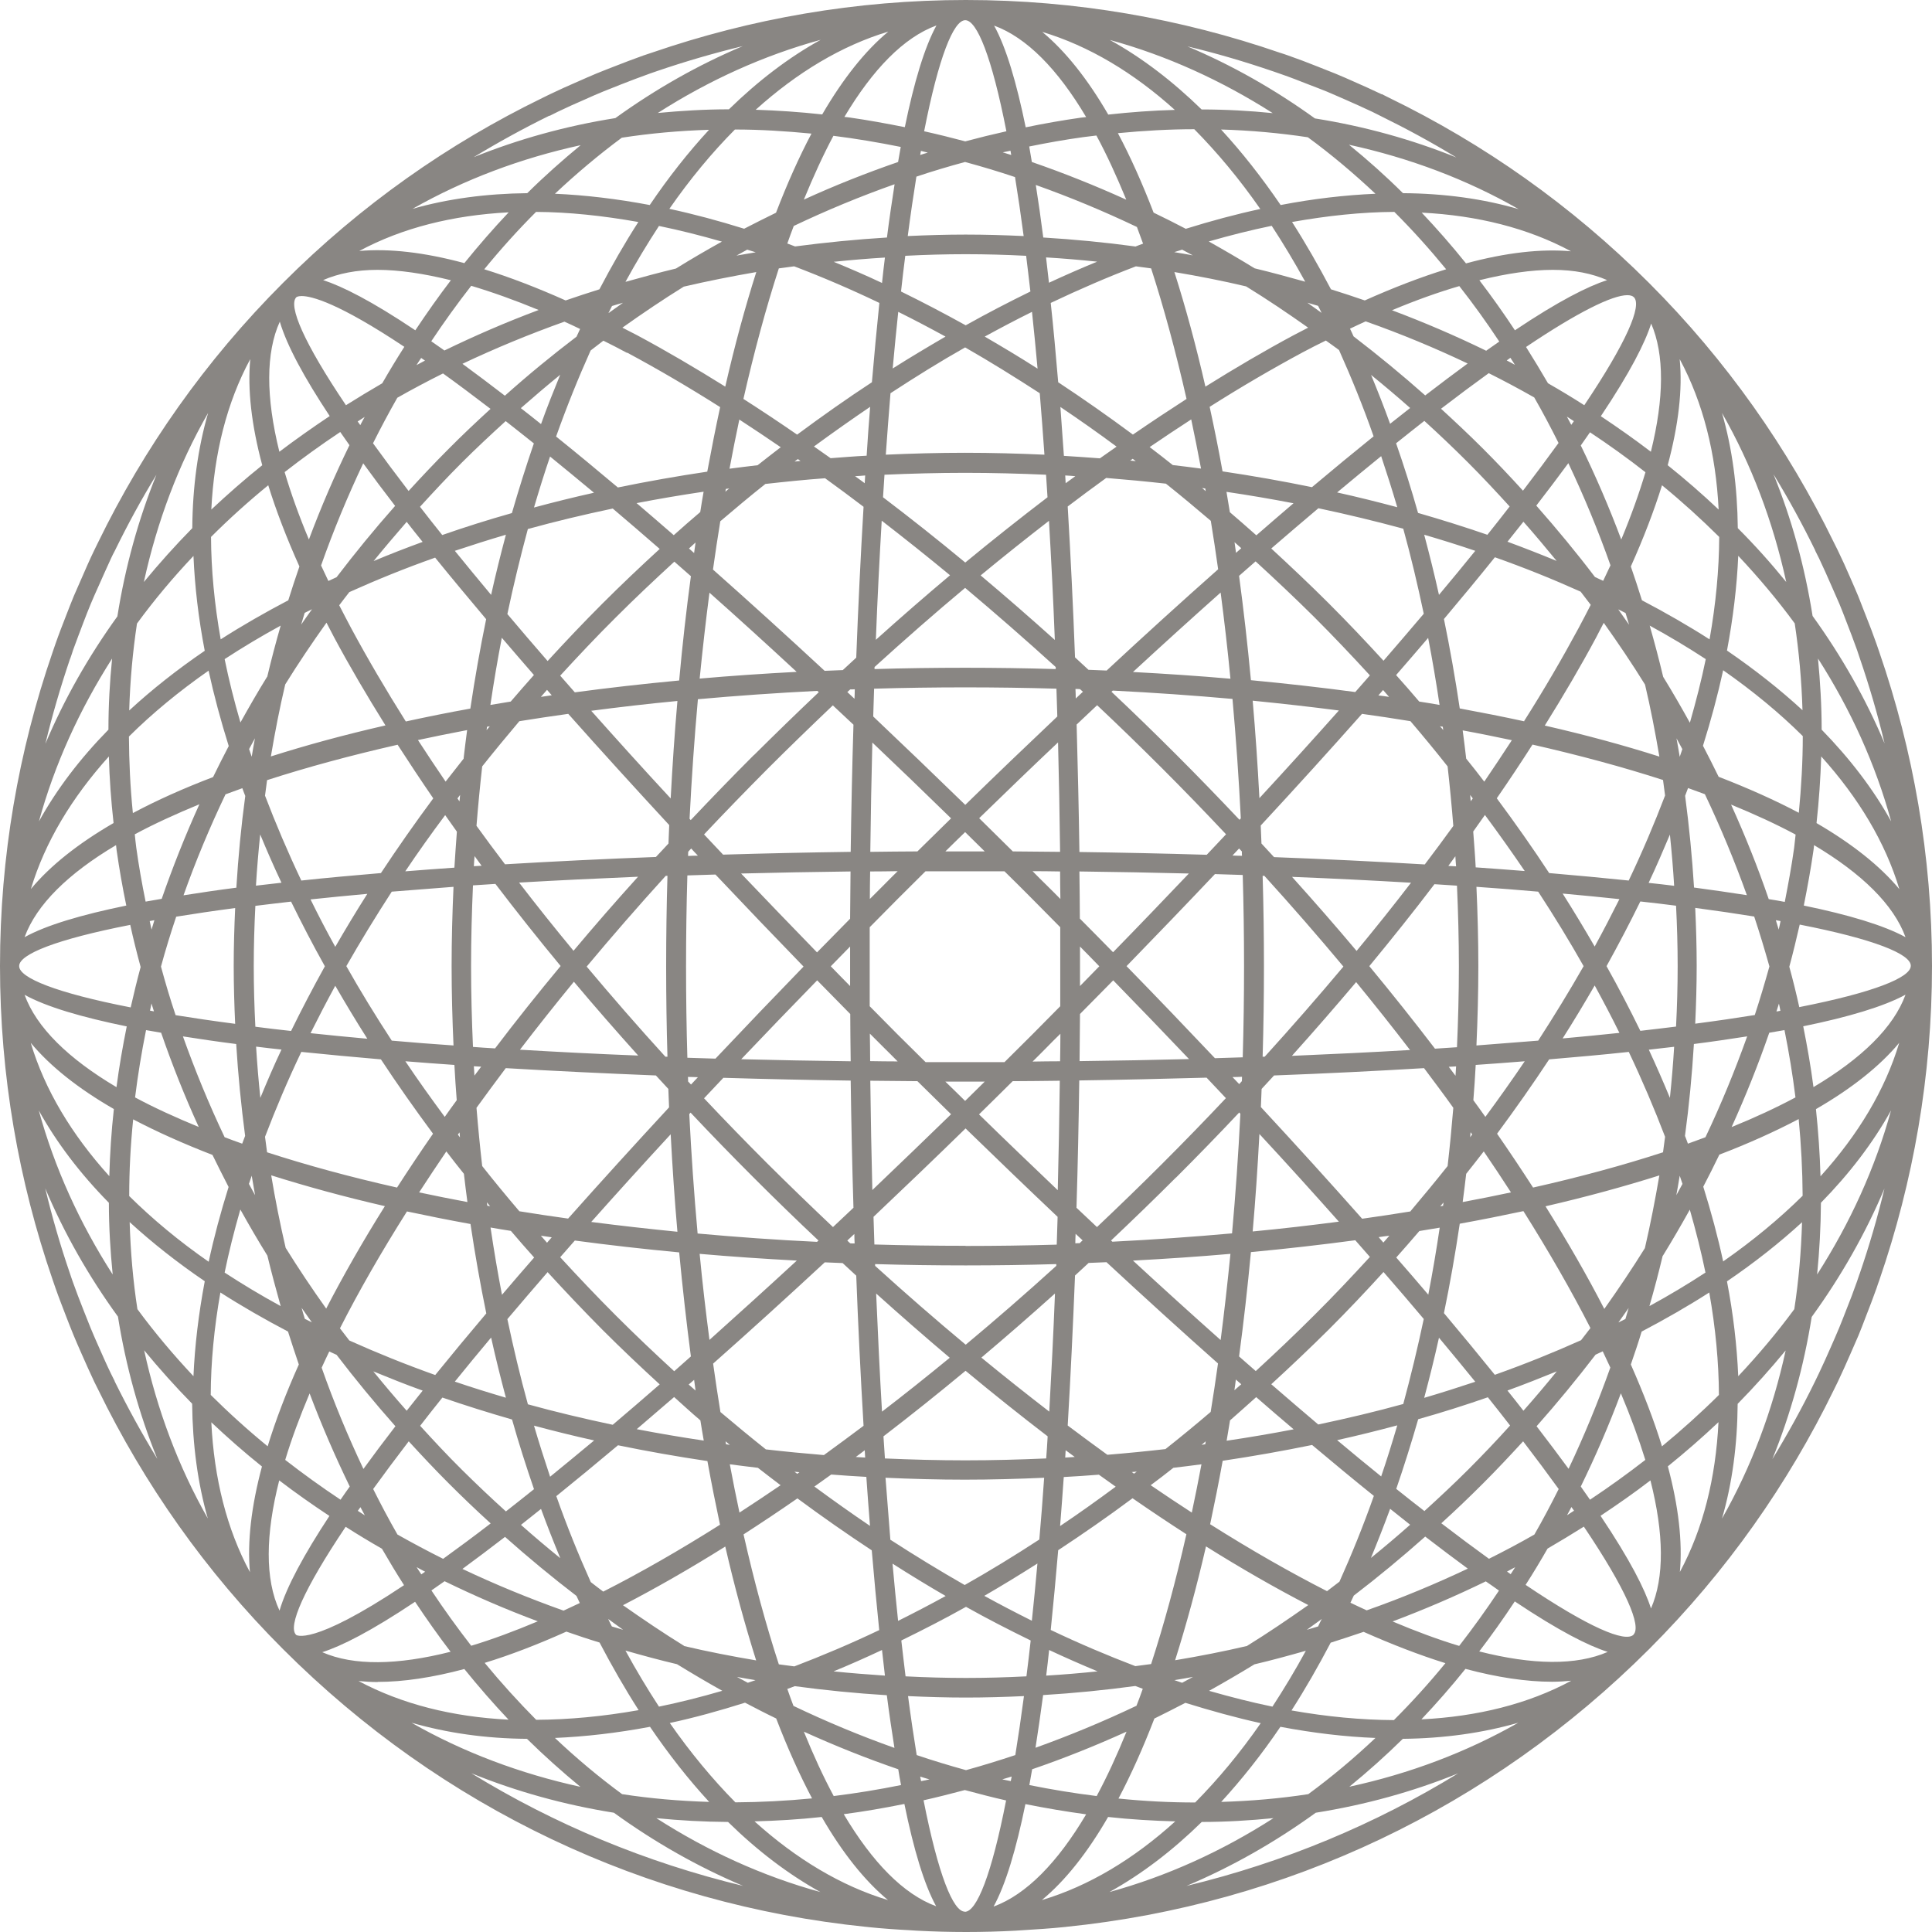 <svg width="300" height="300" viewBox="0 0 300 300" fill="none" xmlns="http://www.w3.org/2000/svg">
<path opacity="1" d="M214.536 14.634C213.104 13.952 211.65 13.293 210.195 12.657C209.264 12.248 208.309 11.816 207.355 11.43C206.401 11.044 205.446 10.68 204.492 10.294C203.015 9.703 201.515 9.135 200.015 8.612C199.583 8.453 199.152 8.317 198.72 8.181C183.427 2.909 167.043 0 149.977 0C132.912 0 116.551 2.909 101.28 8.158C100.826 8.317 100.371 8.453 99.917 8.612C98.44 9.135 96.963 9.703 95.508 10.271C94.531 10.658 93.554 11.021 92.577 11.43C91.645 11.816 90.736 12.225 89.805 12.634C88.328 13.271 86.85 13.93 85.396 14.634C85.01 14.816 84.624 15.021 84.237 15.202C69.671 22.292 56.014 31.836 43.948 43.925C31.859 56.014 22.315 69.671 15.225 84.237C15.043 84.624 14.839 85.01 14.657 85.396C13.953 86.85 13.293 88.35 12.657 89.827C12.248 90.736 11.839 91.668 11.453 92.577C11.044 93.554 10.68 94.531 10.294 95.508C9.726 96.963 9.158 98.417 8.635 99.917C8.476 100.371 8.317 100.826 8.158 101.303C2.886 116.596 0 132.957 0 150C0 167.043 2.909 183.45 8.181 198.743C8.34 199.174 8.476 199.629 8.635 200.061C9.158 201.56 9.749 203.037 10.317 204.537C10.68 205.492 11.067 206.446 11.453 207.4C11.839 208.355 12.271 209.287 12.68 210.241C13.316 211.695 13.975 213.15 14.657 214.604C14.861 215.013 15.066 215.422 15.271 215.831C22.36 230.374 31.882 244.009 43.948 256.075C68.603 280.73 100.303 295.728 134.525 299.205C134.593 299.205 134.661 299.205 134.73 299.227C136.911 299.455 139.115 299.614 141.319 299.727C141.683 299.727 142.024 299.796 142.388 299.796C144.933 299.932 147.478 300 150.023 300C152.568 300 155.136 299.932 157.658 299.796C158.021 299.796 158.362 299.727 158.726 299.727C160.93 299.591 163.134 299.455 165.316 299.227C165.384 299.227 165.452 299.227 165.498 299.205C199.72 295.728 231.419 280.707 256.075 256.075C268.141 244.009 277.662 230.374 284.752 215.831C284.957 215.422 285.161 214.99 285.366 214.581C286.048 213.15 286.684 211.718 287.32 210.264C287.729 209.309 288.161 208.355 288.57 207.4C288.956 206.469 289.32 205.514 289.683 204.56C290.274 203.06 290.842 201.56 291.388 200.038C291.524 199.629 291.66 199.197 291.819 198.788C297.091 183.472 300 167.088 300 150C300 132.912 297.091 116.551 291.819 101.257C291.66 100.826 291.524 100.371 291.365 99.939C290.842 98.44 290.274 96.963 289.683 95.486C289.297 94.508 288.934 93.554 288.547 92.577C288.161 91.645 287.752 90.714 287.343 89.782C286.707 88.305 286.048 86.85 285.343 85.396C285.161 85.01 284.957 84.601 284.752 84.215C277.662 69.648 268.118 55.992 256.052 43.925C243.986 31.859 230.351 22.315 215.786 15.225C215.376 15.021 214.967 14.816 214.558 14.611L214.536 14.634ZM238.237 61.718C239.555 64.013 240.804 66.376 242.009 68.785C240.35 71.08 238.487 73.58 236.487 76.193C234.487 73.989 232.419 71.807 230.283 69.671C228.147 67.535 225.966 65.49 223.762 63.468C226.398 61.445 228.874 59.605 231.17 57.946C233.578 59.15 235.919 60.4 238.237 61.718ZM233.965 55.969C234.169 55.833 234.351 55.696 234.533 55.56C234.76 55.923 235.01 56.287 235.237 56.651C234.805 56.423 234.396 56.173 233.965 55.969ZM243.531 71.921C245.94 77.011 248.144 82.306 250.076 87.782C249.712 88.578 249.326 89.373 248.939 90.191C248.508 89.986 248.099 89.805 247.667 89.6C244.804 85.828 241.759 82.147 238.555 78.511C240.373 76.148 242.032 73.966 243.531 71.921ZM243.304 64.695C243.668 64.922 244.031 65.172 244.395 65.399C244.258 65.581 244.122 65.785 243.986 65.967C243.758 65.535 243.531 65.104 243.304 64.695ZM279.935 114.324C279.935 118.232 279.708 122.186 279.321 126.208C275.617 124.254 271.459 122.391 266.869 120.618C266.073 119.005 265.278 117.391 264.437 115.801C265.687 111.824 266.732 107.916 267.573 104.075C272.186 107.302 276.322 110.711 279.935 114.301V114.324ZM268.164 101.03C269.118 95.963 269.709 91.032 269.914 86.305C273.072 89.668 276.026 93.168 278.685 96.803C279.344 101.189 279.753 105.689 279.889 110.279C276.39 107.052 272.459 103.962 268.187 101.03H268.164ZM267.573 195.879C266.755 192.085 265.71 188.199 264.483 184.268C265.346 182.631 266.164 180.973 266.982 179.291C271.504 177.564 275.617 175.701 279.299 173.769C279.685 177.769 279.889 181.745 279.912 185.676C276.299 189.244 272.186 192.653 267.596 195.857L267.573 195.879ZM279.821 189.767C279.685 194.357 279.299 198.856 278.617 203.287C275.981 206.878 273.05 210.355 269.914 213.695C269.709 208.968 269.141 204.037 268.164 198.97C272.436 196.061 276.322 192.994 279.821 189.789V189.767ZM243.554 228.056C242.054 226.011 240.418 223.83 238.6 221.467C241.804 217.853 244.849 214.149 247.758 210.355C248.144 210.173 248.508 210.014 248.871 209.832C249.28 210.695 249.667 211.513 250.053 212.354C248.122 217.785 245.963 223.012 243.577 228.056H243.554ZM244.417 234.578C244.054 234.805 243.69 235.055 243.327 235.283C243.554 234.851 243.804 234.442 244.008 234.01C244.145 234.192 244.281 234.396 244.417 234.578ZM231.215 242.054C228.92 240.395 226.443 238.555 223.807 236.532C226.011 234.533 228.17 232.465 230.306 230.329C232.442 228.193 234.487 226.011 236.51 223.807C238.532 226.443 240.373 228.92 242.031 231.215C240.827 233.624 239.577 235.987 238.259 238.282C235.964 239.6 233.601 240.85 231.192 242.054H231.215ZM235.283 243.35C235.055 243.713 234.805 244.077 234.578 244.44C234.396 244.304 234.192 244.168 234.01 244.031C234.442 243.804 234.851 243.577 235.283 243.35ZM150 274.868C147.455 274.163 144.887 273.39 142.342 272.527C141.888 269.732 141.433 266.664 141.001 263.369C143.978 263.506 146.978 263.596 150 263.596C153.022 263.596 156.022 263.506 158.999 263.369C158.567 266.641 158.112 269.709 157.658 272.527C155.113 273.368 152.568 274.163 150 274.868ZM157.09 275.867C157.044 276.117 156.999 276.345 156.953 276.572C156.522 276.481 156.09 276.39 155.635 276.299C156.113 276.14 156.59 276.026 157.067 275.867H157.09ZM144.342 276.299C143.91 276.413 143.478 276.481 143.024 276.572C142.978 276.345 142.933 276.095 142.887 275.867C143.365 276.026 143.842 276.163 144.319 276.299H144.342ZM150 260.551C146.841 260.551 143.728 260.461 140.615 260.302C140.388 258.506 140.183 256.666 139.956 254.734C143.297 253.098 146.637 251.394 150 249.508C153.363 251.394 156.703 253.098 160.044 254.734C159.839 256.643 159.612 258.506 159.385 260.302C156.272 260.461 153.159 260.551 150 260.551ZM61.718 238.282C60.4 235.987 59.15 233.624 57.946 231.215C59.605 228.92 61.468 226.42 63.468 223.807C65.49 226.011 67.535 228.193 69.671 230.329C71.807 232.465 73.989 234.555 76.193 236.555C73.512 238.623 71.035 240.441 68.808 242.054C66.399 240.85 64.013 239.577 61.718 238.282ZM66.013 244.054C65.831 244.19 65.626 244.327 65.422 244.463C65.172 244.077 64.922 243.736 64.695 243.35C65.127 243.577 65.558 243.827 66.013 244.054ZM56.423 228.079C54.037 223.034 51.856 217.808 49.947 212.377C50.333 211.536 50.72 210.695 51.129 209.855C51.492 210.036 51.879 210.195 52.265 210.377C55.151 214.149 58.196 217.853 61.4 221.467C59.65 223.739 57.991 225.943 56.446 228.079H56.423ZM56.651 235.305C56.287 235.078 55.923 234.828 55.56 234.601C55.696 234.419 55.833 234.215 55.969 234.033C56.196 234.465 56.423 234.874 56.651 235.305ZM20.065 185.722C20.065 181.791 20.27 177.814 20.679 173.815C24.36 175.746 28.473 177.587 32.995 179.337C33.813 180.995 34.631 182.654 35.495 184.313C34.267 188.244 33.222 192.13 32.404 195.925C27.791 192.721 23.701 189.312 20.088 185.745L20.065 185.722ZM31.791 198.97C30.836 204.037 30.245 208.968 30.041 213.695C26.905 210.355 23.974 206.878 21.338 203.287C20.656 198.879 20.27 194.357 20.133 189.767C23.633 192.971 27.518 196.039 31.791 198.947V198.97ZM32.382 104.121C33.222 107.961 34.267 111.869 35.517 115.846C34.677 117.437 33.881 119.05 33.086 120.664C28.496 122.413 24.337 124.277 20.633 126.254C20.224 122.231 20.042 118.255 20.02 114.369C23.633 110.779 27.768 107.37 32.382 104.143V104.121ZM20.065 110.301C20.201 105.689 20.61 101.212 21.27 96.826C23.928 93.191 26.86 89.691 30.041 86.328C30.245 91.054 30.814 95.986 31.791 101.053C27.496 103.984 23.587 107.075 20.088 110.301H20.065ZM56.401 71.944C57.946 74.08 59.605 76.284 61.354 78.556C58.15 82.169 55.128 85.873 52.265 89.623C51.833 89.827 51.424 90.009 50.992 90.214C50.606 89.396 50.22 88.6 49.856 87.805C51.788 82.329 53.992 77.034 56.401 71.944ZM55.537 65.445C55.901 65.217 56.264 64.968 56.628 64.74C56.401 65.172 56.151 65.581 55.946 66.013C55.81 65.831 55.673 65.626 55.537 65.445ZM68.762 57.968C71.012 59.582 73.466 61.422 76.17 63.49C73.966 65.513 71.785 67.558 69.649 69.717C67.513 71.853 65.467 74.034 63.445 76.239C61.423 73.603 59.582 71.126 57.923 68.831C59.127 66.422 60.377 64.081 61.695 61.763C64.013 60.445 66.376 59.196 68.785 57.991L68.762 57.968ZM64.672 56.696C64.899 56.31 65.149 55.969 65.399 55.583C65.604 55.719 65.786 55.855 65.99 55.992C65.536 56.219 65.126 56.469 64.672 56.696ZM149.864 25.155C152.454 25.86 155.045 26.632 157.612 27.496C158.067 30.291 158.521 33.381 158.953 36.654C155.976 36.517 152.977 36.426 149.955 36.426C146.932 36.426 143.933 36.517 140.956 36.654C141.388 33.336 141.842 30.245 142.297 27.428C144.796 26.587 147.319 25.837 149.841 25.155H149.864ZM142.887 24.064C142.933 23.86 142.956 23.655 143.001 23.428C143.365 23.519 143.706 23.61 144.069 23.701C143.683 23.815 143.274 23.928 142.887 24.064ZM155.704 23.655C156.113 23.565 156.499 23.497 156.908 23.406C156.953 23.633 156.976 23.837 157.022 24.064C156.59 23.928 156.135 23.792 155.704 23.655ZM149.955 39.471C153.113 39.471 156.226 39.562 159.339 39.721C159.567 41.494 159.771 43.357 159.999 45.266C156.658 46.902 153.318 48.629 149.955 50.515C146.591 48.652 143.251 46.902 139.911 45.266C140.115 43.357 140.342 41.494 140.57 39.721C143.683 39.562 146.796 39.471 149.955 39.471ZM260.824 117.505C260.665 116.551 260.506 115.596 260.324 114.642C260.62 115.21 260.938 115.755 261.233 116.323C261.097 116.732 260.96 117.119 260.824 117.528V117.505ZM261.256 183.836C260.938 184.427 260.62 184.995 260.301 185.586C260.483 184.586 260.665 183.563 260.824 182.563C260.96 182.995 261.12 183.427 261.256 183.836ZM260.506 150.023C260.506 153.181 260.415 156.294 260.256 159.408C258.484 159.635 256.62 159.839 254.711 160.067C253.075 156.726 251.348 153.386 249.462 150.023C251.326 146.66 253.075 143.319 254.711 139.979C256.62 140.183 258.484 140.411 260.256 140.638C260.415 143.751 260.506 146.864 260.506 150.023ZM193.675 255.575C190.017 256.438 186.267 257.166 182.472 257.802C184.199 252.325 185.813 246.44 187.267 240.123C192.744 243.554 198.061 246.599 203.151 249.235C200.015 251.439 196.879 253.575 193.675 255.552V255.575ZM202.787 256.302C201.129 259.347 199.379 262.256 197.584 265.005C194.357 264.346 191.085 263.506 187.744 262.551C190.108 261.233 192.448 259.87 194.789 258.438C197.493 257.802 200.151 257.075 202.787 256.325V256.302ZM106.234 255.575C103.03 253.598 99.871 251.462 96.735 249.258C101.825 246.622 107.143 243.577 112.619 240.146C114.074 246.463 115.687 252.348 117.414 257.825C113.642 257.188 109.892 256.461 106.234 255.598V255.575ZM112.142 262.551C108.802 263.528 105.53 264.346 102.325 265.005C100.53 262.256 98.781 259.347 97.122 256.302C99.758 257.052 102.416 257.779 105.12 258.415C107.461 259.847 109.801 261.233 112.165 262.551H112.142ZM39.085 182.563C39.267 183.586 39.426 184.586 39.608 185.586C39.289 184.995 38.971 184.427 38.653 183.836C38.79 183.404 38.949 182.972 39.085 182.563ZM38.676 116.323C38.971 115.755 39.267 115.21 39.585 114.642C39.403 115.596 39.244 116.551 39.085 117.505C38.949 117.096 38.812 116.71 38.676 116.301V116.323ZM39.403 150.045C39.403 146.887 39.494 143.774 39.653 140.661C41.426 140.433 43.289 140.229 45.198 140.002C46.834 143.342 48.561 146.682 50.447 150.045C48.584 153.409 46.834 156.749 45.198 160.089C43.289 159.885 41.426 159.658 39.653 159.43C39.494 156.317 39.403 153.204 39.403 150.045ZM106.143 44.516C109.847 43.653 113.619 42.903 117.437 42.244C115.687 47.743 114.074 53.674 112.619 60.036C107.961 57.128 103.394 54.446 98.94 52.06C98.167 51.651 97.394 51.265 96.644 50.879C99.78 48.652 102.939 46.516 106.166 44.516H106.143ZM97.122 43.766C98.781 40.721 100.53 37.835 102.325 35.086C105.53 35.745 108.779 36.563 112.097 37.517C109.688 38.858 107.302 40.244 104.961 41.698C102.325 42.334 99.712 43.039 97.122 43.766ZM188.017 80.897C188.426 83.351 188.79 85.873 189.153 88.396C183.54 93.372 177.746 98.621 171.838 104.121C170.906 104.075 169.974 104.052 169.02 104.007C168.315 103.371 167.634 102.712 166.929 102.075C166.634 94.19 166.248 86.328 165.793 78.647C167.793 77.125 169.792 75.648 171.769 74.216C174.883 74.466 177.973 74.761 181.041 75.102C183.381 76.966 185.722 78.92 188.04 80.897H188.017ZM186.631 75.784C186.813 75.807 186.972 75.829 187.153 75.852C187.176 75.989 187.199 76.125 187.222 76.261C187.017 76.102 186.813 75.92 186.631 75.761V75.784ZM216.967 78.761C213.899 77.943 210.809 77.17 207.628 76.466C209.991 74.489 212.286 72.603 214.467 70.83C215.331 73.421 216.172 76.057 216.967 78.761ZM212.9 58.218C214.945 59.877 216.967 61.582 218.967 63.354C217.967 64.149 216.922 64.968 215.854 65.808C214.922 63.218 213.922 60.695 212.9 58.218ZM217.899 82.101C219.08 86.373 220.126 90.782 221.08 95.304C219.103 97.644 216.99 100.098 214.831 102.598C212.082 99.599 209.264 96.622 206.332 93.69C203.401 90.759 200.401 87.941 197.402 85.169C199.924 82.987 202.356 80.92 204.719 78.92C209.241 79.874 213.627 80.942 217.922 82.101H217.899ZM214.467 229.261C212.263 227.488 209.991 225.602 207.628 223.625C210.809 222.921 213.899 222.148 216.967 221.33C216.172 224.034 215.354 226.67 214.467 229.261ZM215.854 234.283C216.922 235.123 217.967 235.964 218.967 236.76C216.967 238.532 214.922 240.259 212.877 241.918C213.899 239.441 214.899 236.896 215.854 234.305V234.283ZM204.696 221.194C202.356 219.217 199.901 217.103 197.402 214.945C200.401 212.195 203.378 209.377 206.332 206.446C209.264 203.515 212.082 200.538 214.831 197.516C217.013 200.015 219.103 202.469 221.08 204.81C220.126 209.332 219.058 213.718 217.899 218.012C213.627 219.194 209.218 220.239 204.696 221.194ZM180.995 225.011C178.019 225.352 174.996 225.648 171.951 225.898C169.906 224.421 167.861 222.898 165.793 221.353C166.248 213.695 166.611 205.878 166.929 198.061C167.634 197.402 168.338 196.766 169.043 196.107C169.974 196.061 170.906 196.038 171.815 195.993C177.746 201.492 183.518 206.741 189.131 211.718C188.767 214.263 188.403 216.785 187.994 219.24C185.676 221.217 183.336 223.148 180.973 225.011H180.995ZM187.222 223.807C187.199 223.966 187.176 224.102 187.153 224.261C186.972 224.284 186.767 224.33 186.585 224.352C186.813 224.171 187.017 223.989 187.222 223.807ZM186.563 227.375C186.085 229.92 185.585 232.419 185.063 234.874C182.95 233.51 180.814 232.079 178.677 230.624C179.859 229.738 181.041 228.852 182.2 227.92C183.654 227.738 185.131 227.579 186.563 227.375ZM176.519 228.511C176.382 228.624 176.223 228.715 176.087 228.829C175.973 228.738 175.86 228.67 175.746 228.579C175.996 228.556 176.269 228.534 176.519 228.511ZM136.957 256.211C137.116 257.552 137.252 258.893 137.411 260.188C134.73 260.006 132.071 259.802 129.435 259.529C131.935 258.506 134.434 257.393 136.957 256.211ZM136.957 219.194C136.616 213.4 136.32 207.287 136.048 200.856C139.888 204.31 143.683 207.628 147.478 210.832C143.933 213.74 140.433 216.535 136.934 219.217L136.957 219.194ZM137.411 226.466C137.343 225.352 137.252 224.193 137.184 223.034C141.388 219.808 145.637 216.422 149.932 212.854C154.227 216.422 158.476 219.808 162.68 223.034C162.612 224.193 162.544 225.33 162.453 226.466C158.317 226.648 154.136 226.761 149.909 226.761C145.683 226.761 141.501 226.648 137.366 226.466H137.411ZM162.907 256.211C165.429 257.393 167.929 258.484 170.429 259.529C167.793 259.802 165.134 260.029 162.453 260.188C162.612 258.893 162.771 257.552 162.907 256.211ZM152.386 210.809C156.181 207.605 159.999 204.287 163.816 200.856C163.566 207.287 163.248 213.4 162.93 219.194C159.453 216.513 155.931 213.718 152.386 210.809ZM149.932 208.787C145.274 204.901 140.57 200.811 135.888 196.561C135.888 196.47 135.888 196.379 135.888 196.288C140.524 196.425 145.205 196.493 149.955 196.493C154.704 196.493 159.385 196.425 164.021 196.288C164.021 196.379 164.021 196.47 164.021 196.561C159.339 200.811 154.636 204.901 149.977 208.787H149.932ZM149.932 193.448C145.16 193.448 140.433 193.38 135.775 193.243C135.729 191.835 135.684 190.38 135.639 188.949C140.342 184.495 145.114 179.927 149.932 175.223C154.749 179.905 159.521 184.495 164.225 188.949C164.18 190.403 164.134 191.835 164.089 193.266C159.408 193.403 154.704 193.471 149.932 193.471V193.448ZM118.891 225.034C116.551 223.171 114.21 221.239 111.869 219.262C111.46 216.808 111.097 214.286 110.733 211.741C116.346 206.764 122.141 201.515 128.071 196.016C129.003 196.061 129.912 196.084 130.844 196.129C131.548 196.788 132.253 197.425 132.957 198.084C133.253 205.923 133.639 213.74 134.093 221.398C132.025 222.944 129.98 224.466 127.935 225.943C124.89 225.693 121.868 225.398 118.891 225.057V225.034ZM124.14 228.602C124.027 228.693 123.913 228.761 123.799 228.852C123.663 228.738 123.504 228.647 123.368 228.534C123.618 228.556 123.89 228.579 124.14 228.602ZM121.209 230.624C119.05 232.101 116.914 233.51 114.824 234.874C114.301 232.419 113.801 229.92 113.324 227.375C114.778 227.579 116.232 227.738 117.687 227.92C118.868 228.852 120.027 229.715 121.209 230.624ZM113.301 224.352C113.119 224.33 112.915 224.284 112.733 224.261C112.71 224.102 112.687 223.966 112.665 223.807C112.869 223.989 113.096 224.171 113.324 224.352H113.301ZM82.919 221.376C85.964 222.194 89.078 222.966 92.259 223.671C89.918 225.625 87.646 227.488 85.419 229.306C84.555 226.716 83.715 224.08 82.919 221.376ZM86.987 241.941C84.942 240.282 82.897 238.555 80.897 236.782C81.897 235.987 82.942 235.169 84.01 234.305C84.965 236.919 85.964 239.441 86.987 241.918V241.941ZM81.965 218.035C80.783 213.763 79.738 209.355 78.784 204.833C80.761 202.492 82.874 200.038 85.033 197.538C87.782 200.538 90.6 203.515 93.531 206.469C96.463 209.4 99.439 212.218 102.439 214.967C99.962 217.126 97.531 219.217 95.145 221.239C90.645 220.285 86.237 219.24 81.965 218.058V218.035ZM85.396 70.876C87.623 72.694 89.895 74.557 92.236 76.511C89.055 77.216 85.964 77.988 82.919 78.806C83.715 76.102 84.533 73.466 85.419 70.876H85.396ZM84.01 65.854C82.942 64.99 81.897 64.172 80.874 63.377C82.897 61.604 84.919 59.877 86.987 58.196C85.964 60.695 84.942 63.24 84.01 65.854ZM95.145 78.965C97.531 80.988 99.962 83.078 102.439 85.237C99.439 87.987 96.463 90.804 93.531 93.736C90.6 96.667 87.782 99.644 85.033 102.644C82.851 100.144 80.761 97.69 78.784 95.349C79.738 90.827 80.806 86.441 81.965 82.147C86.237 80.965 90.623 79.92 95.145 78.965ZM118.846 75.148C121.891 74.807 124.981 74.489 128.117 74.261C130.094 75.693 132.094 77.17 134.093 78.693C133.639 86.373 133.253 94.258 132.957 102.121C132.253 102.757 131.571 103.416 130.867 104.052C129.935 104.098 128.981 104.121 128.049 104.166C122.118 98.667 116.323 93.418 110.711 88.441C111.074 85.896 111.438 83.396 111.847 80.942C114.165 78.965 116.505 77.011 118.846 75.148ZM112.642 76.329C112.665 76.193 112.688 76.057 112.71 75.92C112.892 75.898 113.051 75.875 113.233 75.852C113.028 76.011 112.824 76.17 112.642 76.352V76.329ZM113.278 72.784C113.756 70.194 114.278 67.649 114.801 65.149C116.937 66.535 119.073 67.967 121.232 69.444C120.027 70.353 118.846 71.307 117.641 72.239C116.164 72.421 114.71 72.58 113.256 72.784H113.278ZM123.413 71.648C123.572 71.535 123.731 71.398 123.89 71.285C124.027 71.376 124.163 71.466 124.299 71.58C124.004 71.603 123.709 71.626 123.413 71.671V71.648ZM162.884 43.925C162.725 42.584 162.589 41.267 162.43 39.971C165.089 40.13 167.747 40.358 170.361 40.63C167.884 41.653 165.384 42.743 162.884 43.903V43.925ZM162.884 80.874C163.225 86.714 163.543 92.872 163.793 99.371C159.953 95.917 156.113 92.577 152.272 89.35C155.817 86.419 159.362 83.601 162.884 80.874ZM162.43 73.716C162.498 74.875 162.589 76.034 162.657 77.216C158.431 80.442 154.158 83.828 149.886 87.35C145.614 83.805 141.365 80.442 137.116 77.216C137.184 76.034 137.275 74.875 137.343 73.716C141.479 73.534 145.66 73.421 149.886 73.421C154.113 73.421 158.294 73.534 162.43 73.716ZM136.934 43.925C134.434 42.744 131.935 41.675 129.458 40.653C132.094 40.38 134.73 40.153 137.411 39.994C137.252 41.289 137.093 42.607 136.957 43.948L136.934 43.925ZM147.523 89.327C143.683 92.554 139.843 95.895 136.002 99.349C136.252 92.85 136.57 86.692 136.911 80.851C140.433 83.578 143.978 86.396 147.523 89.327ZM149.886 91.304C154.568 95.236 159.249 99.326 163.93 103.575C163.93 103.689 163.93 103.78 163.93 103.893C159.294 103.757 154.613 103.689 149.864 103.689C145.114 103.689 140.433 103.757 135.798 103.893C135.798 103.78 135.798 103.689 135.798 103.575C140.479 99.326 145.16 95.213 149.841 91.304H149.886ZM149.886 106.734C154.658 106.734 159.385 106.802 164.043 106.938C164.089 108.347 164.134 109.802 164.18 111.256C159.476 115.71 154.704 120.277 149.886 124.981C145.069 120.3 140.297 115.71 135.593 111.256C135.639 109.824 135.684 108.37 135.73 106.938C140.411 106.802 145.114 106.734 149.886 106.734ZM165.407 73.83C165.929 73.853 166.452 73.898 166.975 73.943C166.475 74.307 165.975 74.671 165.475 75.034C165.452 74.625 165.43 74.239 165.407 73.83ZM166.861 226.238C166.361 226.261 165.884 226.307 165.407 226.329C165.43 225.943 165.452 225.579 165.475 225.193C165.929 225.534 166.407 225.875 166.861 226.216V226.238ZM165.202 70.785C165.02 68.217 164.839 65.695 164.657 63.195C167.566 65.149 170.474 67.194 173.383 69.353C172.519 69.967 171.656 70.558 170.792 71.171C168.929 71.035 167.088 70.898 165.202 70.785ZM149.864 164.93C147.773 164.93 145.751 164.93 143.728 164.93C142.274 163.498 140.842 162.066 139.365 160.612C137.888 159.135 136.479 157.703 135.048 156.249C135.048 154.204 135.048 152.181 135.048 150.114C135.048 148.046 135.048 146.001 135.048 143.978C136.479 142.524 137.911 141.092 139.365 139.615C140.842 138.138 142.274 136.729 143.705 135.298C145.751 135.298 147.773 135.298 149.841 135.298C151.909 135.298 153.954 135.298 155.976 135.298C157.431 136.729 158.885 138.161 160.317 139.615C161.794 141.092 163.203 142.524 164.634 143.978C164.634 146.023 164.634 148.046 164.634 150.114C164.634 152.181 164.634 154.227 164.634 156.249C163.203 157.703 161.771 159.135 160.317 160.612C158.862 162.066 157.408 163.498 155.976 164.93C153.931 164.93 151.909 164.93 149.841 164.93H149.864ZM152.909 167.952C151.886 168.952 150.864 169.952 149.864 170.951C148.841 169.952 147.841 168.952 146.796 167.952C147.819 167.952 148.841 167.952 149.864 167.952C150.886 167.952 151.886 167.952 152.909 167.952ZM146.796 132.207C147.819 131.207 148.841 130.185 149.864 129.208C150.886 130.208 151.909 131.207 152.909 132.207C151.886 132.207 150.864 132.207 149.864 132.207C148.864 132.207 147.819 132.207 146.796 132.207ZM164.657 139.593C163.93 138.865 163.225 138.138 162.498 137.434C161.771 136.729 161.044 136.002 160.339 135.275C161.794 135.275 163.203 135.298 164.611 135.32C164.611 136.752 164.634 138.161 164.657 139.615V139.593ZM157.272 132.207C155.522 130.48 153.772 128.753 152.045 127.049C156.249 122.959 160.317 119.027 164.293 115.278C164.43 120.754 164.543 126.413 164.611 132.275C162.135 132.253 159.703 132.23 157.294 132.207H157.272ZM147.682 127.072C145.955 128.776 144.205 130.48 142.456 132.207C140.047 132.207 137.593 132.253 135.139 132.275C135.207 126.413 135.32 120.754 135.457 115.301C139.502 119.141 143.569 123.05 147.682 127.072ZM139.388 135.275C138.661 136.002 137.934 136.707 137.229 137.434C136.525 138.138 135.798 138.865 135.07 139.593C135.07 138.161 135.093 136.729 135.116 135.32C136.548 135.32 137.956 135.298 139.388 135.275ZM134.548 70.762C132.684 70.853 130.821 71.012 128.98 71.148C128.117 70.535 127.253 69.921 126.39 69.33C129.299 67.194 132.207 65.149 135.116 63.172C134.911 65.672 134.73 68.217 134.571 70.785L134.548 70.762ZM134.275 75.034C133.775 74.648 133.275 74.307 132.775 73.943C133.298 73.921 133.821 73.875 134.343 73.83C134.321 74.239 134.298 74.625 134.275 75.034ZM134.343 226.329C133.843 226.307 133.366 226.261 132.889 226.238C133.344 225.898 133.821 225.557 134.275 225.193C134.298 225.579 134.321 225.943 134.343 226.329ZM106.734 164.248C106.598 159.567 106.529 154.863 106.529 150.091C106.529 145.319 106.598 140.592 106.734 135.934C108.165 135.889 109.643 135.843 111.097 135.798C115.687 140.661 120.277 145.455 124.777 150.091C120.277 154.727 115.687 159.521 111.097 164.384C109.643 164.339 108.165 164.293 106.734 164.248ZM108.37 167.27C108.006 167.656 107.666 168.02 107.302 168.406C107.143 168.247 107.007 168.088 106.847 167.929C106.847 167.702 106.847 167.475 106.825 167.225C107.347 167.225 107.847 167.247 108.347 167.27H108.37ZM106.847 132.934C106.847 132.707 106.847 132.48 106.87 132.253C107.029 132.094 107.166 131.912 107.325 131.753C107.666 132.139 108.029 132.503 108.37 132.866C107.847 132.866 107.347 132.889 106.847 132.912V132.934ZM126.89 152.227C128.617 153.999 130.344 155.749 132.026 157.453C132.026 159.862 132.071 162.316 132.094 164.793C126.231 164.725 120.573 164.611 115.096 164.475C118.868 160.498 122.8 156.431 126.89 152.227ZM132.003 153.113C130.98 152.091 130.003 151.068 129.003 150.045C130.003 149.023 130.98 148.023 132.003 146.978C132.003 148 132.003 149.023 132.003 150.045C132.003 151.068 132.003 152.091 132.003 153.09V153.113ZM132.003 142.66C130.298 144.387 128.594 146.114 126.867 147.887C122.777 143.683 118.846 139.592 115.073 135.639C120.55 135.502 126.208 135.389 132.071 135.32C132.048 137.797 132.025 140.251 132.003 142.66ZM112.324 132.753C111.324 131.685 110.301 130.617 109.324 129.571C112.528 126.163 115.823 122.777 119.186 119.391C122.55 116.028 125.936 112.756 129.321 109.529C130.389 110.529 131.457 111.529 132.525 112.528C132.321 119.209 132.185 125.845 132.094 132.275C125.64 132.366 119.005 132.503 112.324 132.707V132.753ZM117.05 117.255C113.687 120.618 110.438 123.981 107.256 127.344C107.188 127.276 107.12 127.208 107.075 127.14C107.393 120.823 107.825 114.619 108.37 108.574C114.414 108.029 120.595 107.597 126.913 107.279C126.981 107.347 127.072 107.416 127.14 107.484C123.777 110.665 120.414 113.937 117.073 117.255H117.05ZM107.779 85.873C107.506 85.646 107.234 85.396 106.984 85.169C107.325 84.851 107.666 84.555 108.006 84.237C107.938 84.783 107.847 85.328 107.779 85.873ZM107.279 89.487C106.575 94.713 105.961 100.121 105.461 105.666C99.894 106.188 94.508 106.802 89.259 107.506C88.487 106.643 87.737 105.779 86.987 104.916C89.782 101.871 92.645 98.826 95.645 95.849C98.621 92.872 101.666 90.009 104.711 87.214C105.575 87.964 106.438 88.737 107.302 89.487H107.279ZM105.189 108.847C104.757 113.778 104.416 118.846 104.143 123.981C99.758 119.255 95.667 114.71 91.804 110.37C96.167 109.802 100.621 109.279 105.189 108.847ZM105.189 191.267C100.644 190.812 96.167 190.312 91.804 189.744C95.667 185.404 99.758 180.882 104.143 176.132C104.416 181.291 104.757 186.335 105.189 191.267ZM105.461 194.448C105.984 199.992 106.598 205.378 107.279 210.627C106.416 211.4 105.552 212.172 104.689 212.922C101.644 210.127 98.621 207.264 95.645 204.287C92.645 201.288 89.782 198.265 86.987 195.22C87.737 194.38 88.487 193.516 89.259 192.63C94.508 193.334 99.917 193.948 105.461 194.471V194.448ZM107.779 214.24C107.847 214.786 107.938 215.354 108.006 215.922C107.643 215.604 107.302 215.308 106.938 214.99C107.211 214.74 107.506 214.49 107.779 214.263V214.24ZM107.052 172.974C107.052 172.974 107.188 172.837 107.234 172.769C110.415 176.155 113.687 179.518 117.028 182.859C120.368 186.199 123.731 189.471 127.094 192.63C127.026 192.698 126.935 192.766 126.867 192.834C120.55 192.539 114.369 192.085 108.325 191.539C107.779 185.495 107.347 179.291 107.029 172.974H107.052ZM119.186 180.7C115.823 177.337 112.528 173.951 109.324 170.542C110.301 169.497 111.324 168.429 112.324 167.361C119.027 167.566 125.663 167.702 132.094 167.793C132.185 174.246 132.321 180.859 132.525 187.54C131.457 188.54 130.389 189.562 129.344 190.539C125.958 187.335 122.572 184.063 119.186 180.7ZM132.662 191.607C132.662 192.107 132.684 192.584 132.707 193.084C132.48 193.084 132.253 193.084 132.026 193.062C131.866 192.925 131.707 192.789 131.571 192.63C131.935 192.289 132.298 191.948 132.662 191.607ZM132.662 108.484C132.298 108.143 131.935 107.802 131.571 107.461C131.73 107.325 131.866 107.188 132.026 107.052C132.253 107.052 132.48 107.052 132.73 107.029C132.73 107.529 132.707 108.006 132.684 108.506L132.662 108.484ZM123.731 104.325C118.596 104.598 113.551 104.939 108.643 105.37C109.097 100.826 109.597 96.372 110.165 92.031C114.596 95.963 119.118 100.076 123.731 104.348V104.325ZM108.734 79.511C107.347 80.692 105.984 81.874 104.621 83.101C102.666 81.397 100.735 79.738 98.849 78.124C102.257 77.466 105.734 76.875 109.256 76.352C109.074 77.397 108.893 78.443 108.734 79.511ZM85.692 107.961C85.124 108.052 84.533 108.12 83.987 108.211C84.305 107.847 84.624 107.484 84.942 107.12C85.192 107.416 85.442 107.688 85.692 107.984V107.961ZM82.919 104.802C81.692 106.166 80.511 107.552 79.306 108.938C78.238 109.12 77.193 109.279 76.148 109.461C76.67 105.939 77.261 102.439 77.92 99.031C79.556 100.939 81.215 102.871 82.897 104.802H82.919ZM76.261 92.372C74.284 90.009 72.398 87.714 70.626 85.532C73.216 84.669 75.852 83.828 78.556 83.033C77.738 86.101 76.966 89.191 76.261 92.372ZM75.648 112.847C75.784 112.824 75.92 112.801 76.057 112.778C75.898 112.983 75.716 113.187 75.557 113.369C75.579 113.187 75.602 113.028 75.625 112.847H75.648ZM80.67 111.983C83.147 111.574 85.692 111.21 88.237 110.847C93.327 116.573 98.599 122.368 103.916 128.117C103.871 129.071 103.848 130.026 103.802 130.98C103.143 131.685 102.507 132.389 101.848 133.071C93.963 133.366 86.101 133.752 78.42 134.207C76.897 132.207 75.42 130.208 73.989 128.231C74.239 125.117 74.534 122.05 74.875 119.005C76.738 116.664 78.67 114.324 80.647 111.983H80.67ZM103.643 164.089C103.643 164.089 103.439 164.089 103.325 164.089C99.076 159.43 95.008 154.749 91.1 150.091C95.008 145.41 99.099 140.706 103.371 136.002C103.462 136.002 103.552 136.002 103.643 136.002C103.507 140.638 103.439 145.319 103.439 150.068C103.439 154.817 103.507 159.499 103.643 164.112V164.089ZM89.123 152.454C92.327 156.272 95.667 160.089 99.099 163.907C92.645 163.657 86.532 163.339 80.738 162.998C83.419 159.499 86.214 155.976 89.123 152.431V152.454ZM89.055 147.637C86.123 144.092 83.306 140.57 80.602 137.047C86.442 136.707 92.577 136.411 99.076 136.138C95.599 139.979 92.259 143.819 89.055 147.637ZM74.784 134.434C74.375 134.457 73.989 134.48 73.58 134.502C73.603 133.98 73.648 133.457 73.693 132.934C74.057 133.434 74.421 133.934 74.784 134.434ZM76.943 137.275C80.17 141.501 83.533 145.751 87.055 150C83.487 154.295 80.079 158.567 76.875 162.794C75.716 162.725 74.58 162.657 73.443 162.566C73.262 158.431 73.148 154.249 73.148 150.023C73.148 145.796 73.262 141.615 73.443 137.479C74.602 137.411 75.761 137.32 76.943 137.252V137.275ZM74.716 165.634C74.375 166.089 74.012 166.566 73.671 167.02C73.648 166.543 73.603 166.043 73.58 165.566C73.966 165.589 74.33 165.611 74.716 165.634ZM78.556 165.861C86.214 166.316 94.031 166.679 101.848 166.997C102.484 167.702 103.144 168.384 103.78 169.088C103.825 170.042 103.848 171.02 103.893 171.951C98.576 177.7 93.304 183.495 88.214 189.221C85.646 188.858 83.124 188.494 80.647 188.085C78.67 185.767 76.738 183.427 74.875 181.064C74.534 178.087 74.239 175.064 73.989 172.019C75.466 169.974 76.988 167.929 78.534 165.861H78.556ZM85.692 192.107C85.442 192.403 85.192 192.675 84.942 192.971C84.624 192.607 84.305 192.244 83.987 191.88C84.555 191.971 85.124 192.039 85.692 192.13V192.107ZM76.079 187.29C75.943 187.267 75.807 187.244 75.67 187.222C75.648 187.04 75.625 186.881 75.602 186.699C75.761 186.904 75.943 187.108 76.102 187.29H76.079ZM76.261 207.696C76.966 210.877 77.738 213.968 78.556 217.035C75.852 216.24 73.216 215.422 70.626 214.536C72.398 212.331 74.284 210.059 76.261 207.696ZM77.943 201.038C77.284 197.629 76.693 194.13 76.17 190.608C77.216 190.789 78.261 190.971 79.329 191.13C80.511 192.516 81.715 193.903 82.942 195.266C81.26 197.197 79.579 199.129 77.965 201.038H77.943ZM104.666 216.922C106.029 218.149 107.37 219.376 108.756 220.558C108.915 221.603 109.097 222.648 109.279 223.693C105.757 223.171 102.28 222.58 98.871 221.921C100.78 220.285 102.712 218.626 104.689 216.922H104.666ZM108.643 194.698C113.574 195.13 118.596 195.47 123.731 195.743C119.118 199.992 114.574 204.105 110.165 208.059C109.597 203.719 109.074 199.265 108.643 194.721V194.698ZM129.071 228.965C130.889 229.102 132.707 229.238 134.525 229.329C134.707 231.897 134.889 234.442 135.093 236.941C132.207 234.987 129.321 232.942 126.458 230.829C127.322 230.215 128.185 229.602 129.071 228.965ZM135.07 160.498C135.798 161.226 136.525 161.953 137.229 162.657C137.956 163.384 138.684 164.089 139.388 164.816C137.934 164.816 136.525 164.793 135.116 164.771C135.116 163.362 135.093 161.93 135.07 160.498ZM142.456 167.884C144.205 169.611 145.955 171.315 147.682 173.019C143.569 177.019 139.479 180.95 135.457 184.79C135.32 179.336 135.207 173.678 135.139 167.816C137.616 167.838 140.047 167.861 142.456 167.884ZM152.022 173.042C153.772 171.338 155.499 169.611 157.249 167.884C159.658 167.884 162.112 167.838 164.566 167.816C164.498 173.678 164.384 179.337 164.248 184.813C160.294 181.041 156.204 177.132 152 173.019L152.022 173.042ZM160.339 164.839C161.066 164.112 161.794 163.407 162.498 162.68C163.203 161.953 163.93 161.226 164.657 160.521C164.657 161.953 164.634 163.384 164.611 164.793C163.18 164.793 161.771 164.816 160.339 164.839ZM165.18 229.352C167.02 229.261 168.838 229.124 170.633 228.988C171.52 229.624 172.383 230.238 173.246 230.851C170.383 232.965 167.497 235.033 164.611 236.964C164.816 234.464 164.998 231.919 165.18 229.352ZM167.156 187.563C167.361 180.859 167.497 174.224 167.588 167.77C174.042 167.679 180.677 167.52 187.358 167.338C188.358 168.406 189.38 169.474 190.358 170.52C187.153 173.928 183.858 177.314 180.495 180.677C177.132 184.04 173.724 187.335 170.338 190.539C169.293 189.562 168.224 188.562 167.156 187.54V187.563ZM168.111 192.607C167.952 192.744 167.793 192.88 167.656 193.039C167.429 193.039 167.202 193.039 166.975 193.062C166.975 192.562 166.997 192.085 167.02 191.585C167.384 191.925 167.747 192.266 168.111 192.607ZM192.971 135.866C193.107 140.547 193.175 145.251 193.175 150.023C193.175 154.795 193.107 159.521 192.971 164.18C191.562 164.225 190.108 164.271 188.653 164.316C184.199 159.612 179.632 154.84 174.928 150.023C179.609 145.205 184.199 140.433 188.653 135.729C190.108 135.775 191.539 135.82 192.971 135.866ZM191.38 132.844C191.721 132.48 192.062 132.116 192.403 131.753C192.539 131.912 192.698 132.071 192.834 132.207C192.834 132.435 192.834 132.662 192.857 132.889C192.357 132.889 191.88 132.866 191.38 132.844ZM192.857 167.179C192.857 167.406 192.857 167.634 192.834 167.884C192.698 168.043 192.562 168.179 192.425 168.338C192.084 167.975 191.744 167.611 191.38 167.247C191.88 167.247 192.357 167.225 192.857 167.202V167.179ZM167.702 146.978C168.724 148 169.702 149.023 170.701 150.045C169.702 151.068 168.724 152.068 167.702 153.113C167.702 152.091 167.702 151.068 167.702 150.068C167.702 149.068 167.702 148.023 167.702 147V146.978ZM172.837 152.204C176.928 156.408 180.859 160.476 184.631 164.452C179.155 164.589 173.496 164.702 167.634 164.771C167.656 162.294 167.679 159.862 167.702 157.453C169.429 155.704 171.156 153.954 172.86 152.227L172.837 152.204ZM172.837 147.864C171.133 146.114 169.406 144.387 167.679 142.638C167.679 140.229 167.634 137.775 167.611 135.32C173.474 135.389 179.132 135.502 184.608 135.639C180.836 139.592 176.928 143.683 172.815 147.887L172.837 147.864ZM182.631 182.836C185.972 179.496 189.244 176.132 192.425 172.747C192.494 172.815 192.562 172.883 192.607 172.951C192.289 179.268 191.857 185.472 191.312 191.516C185.267 192.062 179.064 192.494 172.724 192.812C172.656 192.744 172.588 192.675 172.519 192.63C175.883 189.449 179.246 186.199 182.609 182.836H182.631ZM191.903 214.218C192.175 214.468 192.471 214.717 192.744 214.945C192.38 215.263 192.039 215.558 191.676 215.876C191.766 215.331 191.835 214.763 191.903 214.195V214.218ZM192.403 210.627C193.107 205.378 193.721 199.97 194.243 194.425C199.811 193.902 205.196 193.289 210.445 192.584C211.218 193.448 211.968 194.312 212.718 195.175C209.923 198.22 207.059 201.265 204.06 204.242C201.083 207.219 198.038 210.105 194.993 212.9C194.152 212.15 193.289 211.4 192.403 210.627ZM194.516 191.221C194.948 186.29 195.289 181.223 195.561 176.087C199.947 180.814 204.037 185.358 207.9 189.699C203.537 190.267 199.084 190.789 194.516 191.221ZM194.516 108.802C199.061 109.256 203.537 109.756 207.9 110.324C204.037 114.664 199.947 119.187 195.561 123.936C195.289 118.777 194.948 113.733 194.516 108.802ZM194.243 105.62C193.721 100.053 193.107 94.668 192.403 89.418C193.266 88.646 194.13 87.918 194.97 87.169C198.015 89.964 201.06 92.827 204.06 95.804C207.059 98.803 209.923 101.825 212.718 104.87C211.968 105.711 211.218 106.575 210.445 107.461C205.196 106.757 199.788 106.143 194.243 105.62ZM191.925 85.828C191.857 85.283 191.766 84.737 191.698 84.192C192.039 84.487 192.38 84.805 192.744 85.124C192.471 85.351 192.198 85.601 191.948 85.828H191.925ZM192.653 127.094C192.653 127.094 192.516 127.231 192.471 127.299C189.29 123.936 186.04 120.573 182.677 117.21C179.336 113.869 175.973 110.597 172.587 107.416C172.656 107.347 172.724 107.279 172.792 107.234C179.109 107.552 185.313 107.984 191.38 108.529C191.926 114.574 192.357 120.777 192.675 127.117L192.653 127.094ZM180.518 119.368C183.881 122.731 187.176 126.14 190.38 129.549C189.403 130.594 188.403 131.662 187.381 132.73C180.677 132.525 174.042 132.389 167.611 132.298C167.52 125.845 167.361 119.209 167.179 112.506C168.247 111.483 169.315 110.506 170.361 109.506C173.769 112.71 177.155 116.005 180.518 119.368ZM167.043 108.461C167.043 107.961 167.02 107.484 166.997 106.984C167.225 106.984 167.452 106.984 167.702 107.007C167.861 107.143 167.997 107.279 168.156 107.416C167.793 107.756 167.429 108.097 167.066 108.438L167.043 108.461ZM175.928 195.743C181.086 195.47 186.131 195.13 191.062 194.698C190.607 199.243 190.108 203.719 189.54 208.082C185.199 204.219 180.677 200.129 175.928 195.743ZM190.971 220.58C192.335 219.399 193.698 218.149 195.061 216.944C197.016 218.649 198.97 220.33 200.879 221.944C197.47 222.603 193.993 223.193 190.471 223.716C190.653 222.671 190.812 221.648 190.994 220.58H190.971ZM214.058 192.107C214.604 192.016 215.172 191.948 215.74 191.88C215.422 192.244 215.127 192.584 214.808 192.948C214.558 192.675 214.308 192.38 214.081 192.107H214.058ZM216.808 195.266C218.035 193.903 219.217 192.516 220.398 191.153C221.466 190.971 222.512 190.812 223.557 190.63C223.034 194.152 222.444 197.629 221.785 201.038C220.171 199.129 218.512 197.22 216.808 195.266ZM223.443 207.719C225.42 210.082 227.306 212.377 229.079 214.558C226.488 215.422 223.852 216.263 221.148 217.058C221.966 213.99 222.739 210.9 223.443 207.719ZM224.057 187.244C223.921 187.267 223.784 187.29 223.648 187.313C223.807 187.108 223.989 186.904 224.148 186.722C224.125 186.904 224.102 187.063 224.08 187.244H224.057ZM219.035 188.108C216.581 188.517 214.058 188.88 211.513 189.244C206.537 183.631 201.288 177.837 195.789 171.906C195.834 170.974 195.857 170.042 195.902 169.088C196.538 168.384 197.197 167.702 197.834 166.997C205.673 166.702 213.49 166.316 221.126 165.861C222.671 167.929 224.216 169.974 225.67 172.019C225.42 175.064 225.125 178.087 224.784 181.064C222.921 183.404 220.989 185.745 219.012 188.085L219.035 188.108ZM196.061 136.002C196.061 136.002 196.243 136.002 196.334 136.002C200.606 140.706 204.696 145.41 208.605 150.091C204.696 154.749 200.606 159.43 196.379 164.089C196.266 164.089 196.175 164.089 196.061 164.089C196.198 159.476 196.266 154.795 196.266 150.045C196.266 145.296 196.198 140.615 196.061 135.979V136.002ZM200.629 136.161C207.128 136.411 213.263 136.729 219.103 137.07C216.399 140.592 213.581 144.115 210.65 147.659C207.446 143.842 204.106 140.024 200.629 136.161ZM218.967 163.043C213.172 163.384 207.06 163.68 200.606 163.952C204.037 160.135 207.355 156.317 210.582 152.5C213.49 156.045 216.285 159.567 218.967 163.066V163.043ZM224.966 165.657C225.352 165.634 225.716 165.611 226.102 165.589C226.079 166.088 226.034 166.566 226.011 167.043C225.67 166.588 225.307 166.111 224.966 165.657ZM222.807 162.816C219.58 158.59 216.195 154.34 212.627 150.023C216.149 145.751 219.535 141.524 222.739 137.297C223.921 137.366 225.102 137.456 226.238 137.525C226.42 141.66 226.534 145.842 226.534 150.068C226.534 154.295 226.42 158.476 226.238 162.612C225.102 162.68 223.966 162.771 222.807 162.839V162.816ZM224.898 134.457C225.261 133.957 225.625 133.457 225.988 132.957C226.011 133.48 226.057 134.002 226.102 134.525C225.693 134.502 225.307 134.48 224.898 134.457ZM221.262 134.23C213.581 133.775 205.696 133.389 197.834 133.094C197.197 132.389 196.538 131.685 195.879 130.98C195.834 130.049 195.811 129.117 195.766 128.185C201.265 122.254 206.514 116.46 211.491 110.847C214.036 111.21 216.558 111.574 219.012 111.983C220.989 114.301 222.921 116.641 224.784 119.005C225.125 122.05 225.42 125.117 225.67 128.253C224.239 130.23 222.762 132.23 221.239 134.23H221.262ZM214.036 107.984C214.286 107.711 214.536 107.416 214.763 107.143C215.081 107.506 215.377 107.847 215.695 108.211C215.149 108.12 214.581 108.052 214.013 107.984H214.036ZM223.625 112.778C223.762 112.801 223.898 112.824 224.034 112.847C224.057 113.028 224.08 113.187 224.102 113.369C223.943 113.165 223.784 112.96 223.603 112.778H223.625ZM223.443 92.372C222.739 89.191 221.966 86.101 221.148 83.033C223.852 83.828 226.488 84.646 229.079 85.532C227.306 87.737 225.42 90.009 223.443 92.372ZM221.762 99.053C222.421 102.462 223.012 105.939 223.534 109.461C222.489 109.279 221.444 109.097 220.376 108.938C219.194 107.552 218.012 106.188 216.785 104.825C218.49 102.871 220.148 100.939 221.762 99.053ZM195.084 83.124C193.721 81.897 192.335 80.715 190.971 79.533C190.789 78.465 190.63 77.42 190.448 76.375C193.971 76.897 197.447 77.488 200.856 78.147C198.97 79.761 197.038 81.419 195.084 83.124ZM191.062 105.393C186.131 104.961 181.064 104.621 175.928 104.348C180.655 99.985 185.199 95.872 189.54 92.009C190.108 96.372 190.63 100.826 191.062 105.393ZM175.473 71.535C175.61 71.444 175.746 71.353 175.882 71.239C176.042 71.353 176.201 71.489 176.36 71.603C176.064 71.58 175.769 71.535 175.473 71.512V71.535ZM182.109 72.216C180.904 71.262 179.723 70.33 178.518 69.421C180.677 67.944 182.836 66.513 184.972 65.126C185.495 67.626 186.017 70.171 186.494 72.762C185.04 72.557 183.586 72.398 182.109 72.216ZM175.928 67.49C172.065 64.627 168.202 61.922 164.316 59.355C163.952 55.105 163.589 50.992 163.157 47.038C167.611 44.925 172.019 43.016 176.382 41.357C177.178 41.471 177.973 41.562 178.746 41.675C180.745 47.856 182.586 54.651 184.245 61.945C181.495 63.718 178.723 65.558 175.905 67.49H175.928ZM176.246 38.267C171.565 37.631 166.816 37.176 161.998 36.881C161.635 34.04 161.248 31.314 160.839 28.723C166.089 30.586 171.338 32.768 176.541 35.245C176.86 36.108 177.178 36.949 177.496 37.835C177.087 37.971 176.701 38.131 176.291 38.29L176.246 38.267ZM161.112 57.241C158.385 55.492 155.636 53.855 152.909 52.265C155.363 50.924 157.817 49.629 160.248 48.425C160.544 51.219 160.839 54.174 161.112 57.241ZM161.453 61.059C161.703 64.104 161.953 67.308 162.18 70.603C158.112 70.421 153.999 70.308 149.864 70.308C145.728 70.308 141.615 70.421 137.547 70.603C137.775 67.308 138.025 64.104 138.275 61.059C142.138 58.537 146.001 56.128 149.864 53.946C153.727 56.151 157.59 58.559 161.453 61.059ZM138.615 57.241C138.888 54.174 139.183 51.242 139.479 48.425C141.91 49.629 144.364 50.924 146.819 52.265C144.092 53.855 141.342 55.492 138.615 57.219V57.241ZM137.729 36.881C132.912 37.176 128.14 37.653 123.459 38.267C123.05 38.108 122.663 37.972 122.254 37.812C122.572 36.881 122.913 35.995 123.254 35.086C128.412 32.631 133.639 30.473 138.911 28.609C138.502 31.245 138.093 33.972 137.729 36.858V36.881ZM123.322 41.357C127.685 43.016 132.094 44.902 136.548 47.038C136.139 50.992 135.752 55.128 135.389 59.355C131.503 61.9 127.64 64.627 123.777 67.49C120.982 65.558 118.209 63.718 115.437 61.945C117.096 54.651 118.937 47.856 120.936 41.675C121.732 41.562 122.527 41.471 123.3 41.357H123.322ZM114.301 39.721C114.869 39.403 115.437 39.085 116.028 38.767C116.46 38.903 116.914 39.04 117.346 39.176C116.323 39.358 115.323 39.517 114.301 39.699V39.721ZM94.486 48.606C94.668 48.243 94.849 47.879 95.031 47.516C95.599 47.334 96.167 47.175 96.735 47.016C95.986 47.538 95.236 48.084 94.508 48.606H94.486ZM97.394 54.764C102.098 57.287 106.916 60.105 111.824 63.218C111.12 66.467 110.461 69.808 109.824 73.239C105.098 73.943 100.485 74.761 95.94 75.693C92.645 72.921 89.464 70.285 86.35 67.785C88.009 63.127 89.805 58.673 91.713 54.424C92.372 53.924 93.031 53.401 93.69 52.901C94.918 53.515 96.099 54.105 97.349 54.787L97.394 54.764ZM89.509 52.288C85.714 55.173 82.01 58.218 78.397 61.445C76.034 59.627 73.853 57.991 71.807 56.492C76.897 54.083 82.169 51.901 87.646 49.947C88.441 50.311 89.259 50.674 90.077 51.083C89.895 51.492 89.691 51.901 89.509 52.31V52.288ZM78.534 65.399C79.942 66.49 81.374 67.649 82.897 68.853C81.692 72.375 80.556 75.966 79.488 79.67C75.784 80.715 72.194 81.851 68.671 83.078C67.467 81.579 66.308 80.102 65.217 78.693C67.308 76.397 69.444 74.102 71.671 71.876C73.898 69.649 76.193 67.513 78.511 65.399H78.534ZM65.626 84.146C63.013 85.101 60.491 86.078 58.014 87.123C59.673 85.078 61.4 83.056 63.15 81.033C63.945 82.056 64.786 83.101 65.626 84.146ZM67.558 86.578C70.08 89.691 72.739 92.872 75.489 96.144C74.557 100.667 73.739 105.302 73.034 110.029C69.603 110.642 66.263 111.324 63.013 112.029C59.923 107.12 57.082 102.28 54.56 97.599C53.901 96.372 53.287 95.167 52.674 93.986C53.174 93.304 53.719 92.622 54.242 91.941C58.491 90.032 62.9 88.237 67.535 86.601L67.558 86.578ZM57.037 161.294C53.969 161.021 51.015 160.726 48.22 160.43C49.447 157.976 50.72 155.522 52.06 153.068C53.651 155.817 55.287 158.544 57.037 161.294ZM48.22 139.661C51.038 139.365 53.969 139.07 57.037 138.797C55.287 141.547 53.651 144.274 52.06 147.023C50.697 144.569 49.424 142.115 48.22 139.661ZM53.765 150.045C55.969 146.182 58.332 142.319 60.832 138.456C63.899 138.206 67.103 137.956 70.421 137.706C70.239 141.774 70.126 145.887 70.126 150.023C70.126 154.159 70.239 158.271 70.421 162.339C67.103 162.112 63.899 161.862 60.832 161.589C58.309 157.726 55.946 153.863 53.765 150V150.045ZM62.945 135.275C64.899 132.366 66.967 129.458 69.126 126.572C69.74 127.435 70.33 128.276 70.944 129.14C70.808 131.003 70.671 132.844 70.558 134.73C67.99 134.911 65.445 135.093 62.945 135.298V135.275ZM70.558 165.361C70.648 167.202 70.785 169.02 70.921 170.838C70.285 171.701 69.671 172.565 69.058 173.428C66.944 170.565 64.877 167.679 62.945 164.793C65.445 164.998 67.99 165.18 70.558 165.361ZM69.308 178.791C70.194 179.95 71.103 181.109 72.035 182.268C72.216 183.745 72.375 185.199 72.58 186.654C70.035 186.176 67.535 185.676 65.081 185.154C66.445 183.063 67.853 180.927 69.308 178.791ZM71.33 124.413C71.239 124.277 71.126 124.118 71.035 123.981C71.171 123.799 71.307 123.618 71.444 123.436C71.421 123.754 71.376 124.072 71.353 124.413H71.33ZM71.421 176.61C71.307 176.473 71.217 176.314 71.103 176.178C71.194 176.064 71.262 175.951 71.353 175.837C71.376 176.087 71.398 176.36 71.421 176.61ZM72.012 117.778C71.057 118.982 70.126 120.164 69.194 121.368C67.717 119.209 66.285 117.05 64.899 114.914C67.399 114.369 69.944 113.869 72.535 113.369C72.33 114.824 72.171 116.278 71.989 117.755L72.012 117.778ZM67.285 123.959C64.422 127.822 61.718 131.685 59.15 135.57C54.901 135.934 50.765 136.298 46.788 136.729C44.675 132.275 42.812 127.89 41.153 123.549C41.266 122.754 41.357 121.936 41.471 121.141C47.652 119.141 54.446 117.3 61.741 115.642C63.513 118.391 65.354 121.163 67.285 123.981V123.959ZM43.698 137.07C42.357 137.229 41.039 137.366 39.744 137.525C39.903 134.866 40.13 132.207 40.403 129.571C41.426 132.048 42.516 134.548 43.698 137.047V137.07ZM43.698 162.998C42.516 165.498 41.448 167.997 40.426 170.474C40.153 167.838 39.926 165.202 39.767 162.521C41.062 162.68 42.38 162.839 43.721 162.975L43.698 162.998ZM46.788 163.339C50.765 163.748 54.901 164.134 59.15 164.498C61.695 168.361 64.399 172.201 67.24 176.042C65.286 178.859 63.422 181.654 61.65 184.404C54.378 182.768 47.629 180.927 41.471 178.927C41.357 178.132 41.266 177.314 41.153 176.519C42.812 172.179 44.675 167.77 46.788 163.339ZM63.172 188.108C66.376 188.79 69.671 189.449 73.057 190.062C73.762 194.789 74.58 199.424 75.511 203.946C72.762 207.196 70.103 210.4 67.581 213.513C62.922 211.854 58.491 210.059 54.242 208.15C53.765 207.514 53.265 206.901 52.788 206.264C55.719 200.492 59.218 194.402 63.195 188.108H63.172ZM65.626 215.945C64.786 216.99 63.968 218.035 63.15 219.058C61.377 217.058 59.65 215.013 57.968 212.945C60.468 213.968 62.99 214.99 65.604 215.922L65.626 215.945ZM68.694 217.013C72.194 218.217 75.807 219.353 79.511 220.421C80.556 224.125 81.715 227.738 82.919 231.238C81.397 232.465 79.942 233.601 78.556 234.692C76.239 232.601 73.966 230.442 71.716 228.215C69.467 225.989 67.353 223.716 65.24 221.398C66.331 219.989 67.49 218.512 68.694 217.013ZM89.509 247.803C89.691 248.167 89.85 248.553 90.032 248.917C89.168 249.326 88.35 249.712 87.51 250.098C82.079 248.167 76.852 246.008 71.807 243.622C73.853 242.122 76.057 240.464 78.42 238.646C82.056 241.873 85.76 244.94 89.532 247.826L89.509 247.803ZM86.373 232.328C89.464 229.829 92.668 227.193 95.963 224.421C100.485 225.352 105.12 226.17 109.847 226.875C110.461 230.261 111.12 233.556 111.801 236.76C105.507 240.736 99.439 244.213 93.668 247.144C93.009 246.667 92.372 246.145 91.736 245.667C89.827 241.418 88.032 236.987 86.396 232.351L86.373 232.328ZM96.758 253.075C96.167 252.894 95.599 252.734 95.008 252.553C94.804 252.166 94.622 251.78 94.44 251.394C95.213 251.939 95.986 252.53 96.758 253.075ZM117.323 260.892C116.914 261.029 116.528 261.165 116.119 261.301C115.551 261.006 115.005 260.711 114.437 260.392C115.392 260.574 116.346 260.733 117.3 260.892H117.323ZM115.46 238.259C118.209 236.487 121.004 234.624 123.822 232.669C127.662 235.51 131.503 238.191 135.366 240.736C135.729 245.008 136.116 249.144 136.525 253.121C132.094 255.234 127.685 257.097 123.345 258.756C122.55 258.643 121.732 258.552 120.936 258.438C118.937 252.303 117.096 245.531 115.46 238.282V238.259ZM123.39 261.824C128.094 262.46 132.866 262.937 137.706 263.233C138.07 266.096 138.479 268.8 138.888 271.413C133.639 269.55 128.39 267.369 123.209 264.892C122.891 264.028 122.55 263.142 122.254 262.256C122.64 262.119 123.027 261.983 123.413 261.824H123.39ZM138.593 242.804C141.342 244.554 144.092 246.235 146.841 247.826C144.364 249.19 141.91 250.462 139.456 251.689C139.161 248.871 138.865 245.917 138.593 242.827V242.804ZM138.252 239.055C138.002 235.987 137.752 232.783 137.502 229.465C141.569 229.647 145.682 229.761 149.818 229.761C153.954 229.761 158.067 229.647 162.135 229.465C161.907 232.783 161.657 235.987 161.385 239.055C157.522 241.577 153.659 243.94 149.796 246.122C145.933 243.918 142.069 241.554 138.206 239.055H138.252ZM161.089 242.804C160.817 245.895 160.521 248.849 160.226 251.666C157.772 250.439 155.317 249.167 152.84 247.803C155.59 246.213 158.34 244.531 161.089 242.781V242.804ZM161.975 263.21C166.816 262.915 171.588 262.438 176.291 261.801C176.678 261.938 177.064 262.097 177.45 262.233C177.132 263.142 176.814 264.005 176.473 264.869C171.27 267.346 166.043 269.505 160.794 271.391C161.203 268.778 161.589 266.073 161.975 263.21ZM176.337 258.734C171.997 257.075 167.588 255.211 163.157 253.098C163.566 249.121 163.952 244.963 164.316 240.714C168.179 238.169 172.019 235.51 175.86 232.647C178.677 234.601 181.472 236.464 184.222 238.237C182.586 245.486 180.745 252.257 178.746 258.393C177.95 258.506 177.132 258.597 176.337 258.711V258.734ZM185.245 260.392C184.677 260.688 184.131 261.006 183.563 261.301C183.154 261.165 182.768 261.029 182.359 260.892C183.313 260.733 184.29 260.574 185.245 260.392ZM205.242 251.394C205.037 251.78 204.855 252.166 204.674 252.553C204.105 252.734 203.515 252.894 202.924 253.075C203.696 252.53 204.469 251.939 205.242 251.394ZM187.903 236.714C188.585 233.51 189.244 230.215 189.858 226.829C194.584 226.125 199.197 225.307 203.742 224.375C207.037 227.147 210.218 229.783 213.331 232.283C211.695 236.919 209.9 241.35 207.991 245.599C207.355 246.099 206.696 246.599 206.06 247.076C200.311 244.145 194.221 240.668 187.926 236.691L187.903 236.714ZM210.195 247.781C213.968 244.895 217.672 241.827 221.307 238.6C223.671 240.418 225.875 242.077 227.92 243.577C222.875 245.963 217.649 248.144 212.218 250.053C211.377 249.667 210.536 249.28 209.696 248.871C209.877 248.508 210.036 248.122 210.218 247.758L210.195 247.781ZM221.194 234.646C219.785 233.556 218.308 232.397 216.808 231.192C218.012 227.693 219.149 224.08 220.217 220.376C223.921 219.33 227.511 218.194 231.033 216.967C232.238 218.467 233.396 219.944 234.487 221.353C232.397 223.671 230.238 225.943 228.011 228.17C225.784 230.397 223.489 232.533 221.194 234.624V234.646ZM234.078 215.922C236.691 214.967 239.236 213.968 241.736 212.945C240.055 215.013 238.328 217.058 236.555 219.058C235.76 218.035 234.942 216.99 234.078 215.922ZM232.124 213.49C229.624 210.4 226.988 207.196 224.216 203.901C225.148 199.379 225.966 194.743 226.67 190.017C230.056 189.403 233.351 188.744 236.555 188.062C240.532 194.38 244.031 200.47 246.963 206.219C246.485 206.855 245.985 207.469 245.508 208.105C241.259 210.014 236.805 211.809 232.147 213.468L232.124 213.49ZM242.645 138.752C245.713 139.024 248.667 139.32 251.462 139.615C250.235 142.069 248.962 144.524 247.622 146.978C246.031 144.228 244.395 141.501 242.645 138.752ZM251.462 160.385C248.644 160.68 245.713 160.976 242.645 161.248C244.395 158.499 246.031 155.772 247.622 153.022C248.962 155.476 250.258 157.931 251.462 160.385ZM245.917 150C243.713 153.863 241.35 157.726 238.85 161.589C235.782 161.839 232.578 162.089 229.261 162.339C229.443 158.271 229.556 154.181 229.556 150.023C229.556 145.864 229.443 141.774 229.261 137.706C232.578 137.934 235.782 138.184 238.85 138.456C241.372 142.319 243.736 146.182 245.917 150.045V150ZM228.352 175.814C228.443 175.928 228.511 176.042 228.602 176.155C228.488 176.292 228.397 176.451 228.284 176.587C228.306 176.337 228.329 176.064 228.352 175.814ZM228.284 123.436C228.42 123.618 228.556 123.799 228.693 123.981C228.602 124.118 228.488 124.277 228.374 124.413C228.352 124.095 228.306 123.754 228.284 123.436ZM230.397 178.791C231.851 180.927 233.283 183.063 234.624 185.154C232.169 185.676 229.692 186.176 227.125 186.654C227.329 185.199 227.488 183.745 227.67 182.268C228.579 181.109 229.511 179.95 230.397 178.791ZM228.783 170.838C228.92 169.02 229.056 167.202 229.147 165.361C231.715 165.18 234.26 164.998 236.76 164.793C234.805 167.679 232.76 170.565 230.647 173.428C230.033 172.565 229.42 171.701 228.783 170.838ZM229.147 134.707C229.056 132.844 228.897 130.98 228.761 129.117C229.374 128.253 229.965 127.413 230.579 126.549C232.715 129.435 234.783 132.344 236.76 135.252C234.26 135.048 231.715 134.866 229.147 134.684V134.707ZM230.488 121.391C229.579 120.186 228.624 118.982 227.67 117.8C227.488 116.323 227.329 114.869 227.125 113.415C229.738 113.892 232.283 114.415 234.76 114.937C233.374 117.073 231.942 119.209 230.465 121.391H230.488ZM232.465 176.042C235.305 172.201 238.009 168.361 240.554 164.498C244.804 164.134 248.962 163.771 252.916 163.339C255.029 167.793 256.893 172.179 258.552 176.519C258.438 177.314 258.347 178.132 258.234 178.927C252.098 180.927 245.326 182.768 238.055 184.404C236.282 181.654 234.419 178.859 232.465 176.042ZM256.007 162.998C257.347 162.839 258.665 162.703 259.961 162.544C259.802 165.202 259.574 167.861 259.302 170.474C258.279 167.997 257.188 165.498 256.029 162.998H256.007ZM256.007 137.07C257.188 134.571 258.256 132.071 259.302 129.594C259.574 132.23 259.802 134.866 259.961 137.547C258.665 137.388 257.347 137.229 256.007 137.093V137.07ZM252.916 136.729C248.94 136.32 244.804 135.934 240.554 135.57C238.009 131.685 235.283 127.822 232.419 123.959C234.351 121.164 236.192 118.391 237.964 115.619C245.258 117.278 252.053 119.118 258.234 121.118C258.347 121.913 258.438 122.731 258.552 123.527C256.893 127.867 255.029 132.275 252.916 136.707V136.729ZM236.691 112.006C233.442 111.301 230.101 110.642 226.67 110.006C225.966 105.28 225.148 100.667 224.216 96.122C226.988 92.827 229.624 89.646 232.124 86.532C236.76 88.168 241.191 89.964 245.44 91.873C245.963 92.554 246.485 93.236 247.008 93.918C246.394 95.122 245.781 96.304 245.122 97.531C242.6 102.212 239.782 107.052 236.669 111.96L236.691 112.006ZM234.078 84.124C234.942 83.056 235.76 82.01 236.555 81.01C238.328 83.01 240.032 85.055 241.713 87.1C239.236 86.078 236.691 85.078 234.101 84.124H234.078ZM231.01 83.056C227.511 81.851 223.898 80.715 220.194 79.647C219.149 75.943 218.012 72.353 216.785 68.831C218.285 67.626 219.762 66.467 221.171 65.354C223.466 67.444 225.739 69.603 227.965 71.83C230.192 74.057 232.328 76.352 234.419 78.647C233.328 80.056 232.169 81.533 230.965 83.033L231.01 83.056ZM210.195 52.265C210.014 51.856 209.832 51.447 209.627 51.038C210.445 50.651 211.241 50.265 212.059 49.902C217.535 51.833 222.83 54.037 227.897 56.446C225.852 57.946 223.671 59.582 221.307 61.4C217.694 58.196 213.99 55.151 210.195 52.242V52.265ZM213.309 67.74C210.218 70.239 207.014 72.875 203.719 75.648C199.197 74.716 194.561 73.898 189.835 73.194C189.221 69.762 188.54 66.422 187.835 63.172C192.744 60.059 197.584 57.241 202.265 54.719C203.492 54.06 204.674 53.469 205.878 52.878C206.56 53.378 207.241 53.833 207.923 54.355C209.832 58.627 211.65 63.059 213.286 67.74H213.309ZM203.128 50.879C202.378 51.265 201.629 51.651 200.856 52.06C196.402 54.446 191.835 57.128 187.176 60.036C185.722 53.674 184.108 47.743 182.359 42.244C186.131 42.88 189.858 43.607 193.493 44.471C196.743 46.47 199.947 48.629 203.128 50.879ZM202.969 46.993C203.537 47.152 204.105 47.334 204.674 47.493C204.855 47.856 205.037 48.22 205.219 48.584C204.469 48.061 203.742 47.516 202.992 46.993H202.969ZM182.336 39.153C182.745 39.017 183.154 38.903 183.563 38.767C184.109 39.062 184.677 39.358 185.222 39.653C184.268 39.471 183.313 39.312 182.336 39.153ZM194.834 41.675C192.471 40.221 190.085 38.835 187.699 37.494C191.017 36.54 194.266 35.722 197.47 35.063C199.265 37.812 201.015 40.721 202.674 43.743C200.083 43.016 197.493 42.312 194.857 41.675H194.834ZM184.108 35.517C182.472 34.654 180.814 33.836 179.132 33.018C177.382 28.473 175.542 24.36 173.587 20.679C177.609 20.292 181.563 20.065 185.449 20.065C189.039 23.701 192.471 27.814 195.698 32.45C191.903 33.268 188.017 34.313 184.086 35.54L184.108 35.517ZM174.86 30.995C170.042 28.814 165.157 26.86 160.226 25.155C160.089 24.36 159.953 23.519 159.817 22.747C162.612 22.178 165.407 21.678 168.225 21.292C168.906 21.201 169.565 21.133 170.247 21.042C171.86 24.019 173.383 27.36 174.883 30.995H174.86ZM139.456 25.155C134.525 26.86 129.639 28.791 124.822 30.995C126.299 27.405 127.822 24.064 129.412 21.088C132.866 21.52 136.366 22.11 139.865 22.815C139.729 23.565 139.592 24.36 139.456 25.155ZM120.527 33.018C118.868 33.836 117.21 34.654 115.551 35.517C111.62 34.29 107.734 33.245 103.939 32.427C107.143 27.814 110.551 23.701 114.119 20.111C118.05 20.111 122.004 20.361 126.004 20.747C124.072 24.405 122.232 28.518 120.505 33.018H120.527ZM100.894 31.836C95.826 30.882 90.895 30.291 86.169 30.086C89.509 26.951 92.963 24.042 96.553 21.383C100.985 20.701 105.507 20.292 110.097 20.156C106.87 23.655 103.802 27.541 100.894 31.836ZM99.121 34.472C97.008 37.744 95.008 41.244 93.077 44.925C91.304 45.47 89.555 46.061 87.828 46.652C83.351 44.652 79.147 43.039 75.193 41.812C77.761 38.676 80.442 35.699 83.237 32.904C88.282 32.927 93.622 33.495 99.121 34.472ZM83.601 48.152C78.556 50.038 73.693 52.151 69.012 54.424C68.308 53.924 67.626 53.447 66.967 52.992C68.944 50.015 71.012 47.152 73.171 44.38C76.443 45.357 79.942 46.607 83.624 48.129L83.601 48.152ZM47.97 83.783C46.425 80.102 45.175 76.602 44.198 73.307C46.97 71.148 49.833 69.081 52.833 67.081C53.287 67.74 53.787 68.444 54.264 69.126C51.969 73.83 49.856 78.715 47.97 83.76V83.783ZM47.311 95.167C47.675 94.986 48.061 94.781 48.447 94.599C47.879 95.395 47.311 96.19 46.766 96.985C46.947 96.372 47.129 95.758 47.311 95.167ZM50.697 96.69C51.083 97.44 51.469 98.19 51.879 98.962C54.264 103.416 56.946 107.984 59.855 112.642C53.492 114.096 47.561 115.71 42.062 117.459C42.698 113.687 43.425 109.938 44.289 106.279C46.288 103.053 48.447 99.849 50.697 96.69ZM41.471 105.098C40.017 107.438 38.653 109.824 37.335 112.188C36.358 108.847 35.54 105.575 34.881 102.348C37.631 100.553 40.539 98.803 43.584 97.144C42.834 99.758 42.13 102.416 41.494 105.098H41.471ZM36.495 158.976C33.177 158.544 30.086 158.09 27.269 157.635C26.428 155.136 25.678 152.613 24.996 150.091C25.701 147.5 26.496 144.91 27.36 142.342C30.155 141.888 33.222 141.433 36.517 141.001C36.381 143.978 36.29 146.978 36.29 150C36.29 153.022 36.381 156.022 36.517 158.999L36.495 158.976ZM36.676 162.112C36.972 166.929 37.449 171.701 38.062 176.382C37.903 176.791 37.767 177.178 37.608 177.587C36.676 177.269 35.79 176.928 34.881 176.587C32.427 171.429 30.291 166.202 28.405 160.93C31.018 161.339 33.768 161.748 36.654 162.112H36.676ZM36.676 137.843C33.813 138.206 31.109 138.615 28.496 139.024C30.359 133.775 32.541 128.526 35.017 123.345C35.881 123.027 36.744 122.709 37.631 122.391C37.767 122.8 37.926 123.186 38.085 123.595C37.449 128.276 36.994 133.048 36.699 137.866L36.676 137.843ZM30.95 124.913C28.746 129.776 26.814 134.661 25.11 139.57C24.269 139.706 23.406 139.865 22.61 140.002C22.042 137.207 21.542 134.411 21.156 131.594C21.065 130.912 20.997 130.23 20.929 129.549C23.928 127.935 27.314 126.39 30.95 124.89V124.913ZM23.542 144.387C23.428 143.933 23.36 143.478 23.247 143.024C23.497 142.978 23.724 142.933 23.974 142.887C23.814 143.387 23.678 143.887 23.519 144.387H23.542ZM23.905 157.044C23.701 156.999 23.496 156.976 23.292 156.931C23.383 156.567 23.451 156.181 23.519 155.817C23.656 156.226 23.769 156.635 23.905 157.044ZM22.656 159.953C23.406 160.089 24.224 160.226 25.019 160.362C26.723 165.293 28.655 170.179 30.859 174.996C27.269 173.519 23.928 171.997 20.974 170.406C21.406 166.929 21.974 163.453 22.678 159.953H22.656ZM37.335 187.835C38.676 190.244 40.062 192.63 41.517 194.971C42.153 197.606 42.857 200.22 43.584 202.81C40.539 201.151 37.631 199.402 34.881 197.606C35.54 194.402 36.358 191.153 37.313 187.835H37.335ZM42.085 182.495C47.561 184.222 53.446 185.836 59.764 187.29C56.31 192.789 53.288 198.106 50.651 203.197C48.447 200.106 46.334 196.947 44.357 193.766C43.493 190.062 42.744 186.29 42.107 182.472L42.085 182.495ZM48.425 205.333C48.061 205.151 47.697 204.969 47.334 204.787C47.152 204.219 46.993 203.651 46.834 203.083C47.356 203.833 47.902 204.583 48.425 205.333ZM48.061 216.331C49.947 221.33 52.038 226.148 54.31 230.829C53.833 231.51 53.333 232.192 52.878 232.874C49.902 230.897 47.038 228.829 44.289 226.693C45.266 223.443 46.561 219.967 48.084 216.354L48.061 216.331ZM69.035 245.531C73.693 247.803 78.511 249.894 83.51 251.757C79.897 253.28 76.42 254.575 73.171 255.552C71.035 252.803 68.967 249.939 66.99 246.963C67.672 246.485 68.331 246.031 69.035 245.531ZM87.987 253.371C89.691 253.962 91.373 254.53 93.1 255.052C95.031 258.734 97.053 262.256 99.167 265.551C93.645 266.528 88.328 267.028 83.26 267.051C80.488 264.255 77.829 261.324 75.261 258.211C79.261 256.984 83.51 255.348 87.964 253.348L87.987 253.371ZM100.917 268.119C103.825 272.391 106.893 276.299 110.12 279.799C105.53 279.662 101.03 279.276 96.599 278.594C92.986 275.936 89.509 273.027 86.169 269.868C90.918 269.664 95.826 269.096 100.917 268.141V268.119ZM103.984 267.55C107.802 266.732 111.733 265.642 115.687 264.392C117.3 265.233 118.914 266.073 120.527 266.846C122.277 271.413 124.14 275.549 126.094 279.253C122.095 279.64 118.118 279.844 114.187 279.867C110.62 276.254 107.211 272.141 104.007 267.55H103.984ZM124.822 268.891C129.685 271.095 134.571 273.05 139.479 274.731C139.615 275.549 139.752 276.39 139.911 277.185C136.411 277.89 132.934 278.458 129.458 278.89C127.844 275.89 126.299 272.527 124.822 268.891ZM160.271 274.731C165.18 273.05 170.065 271.095 174.928 268.891C173.451 272.527 171.906 275.89 170.292 278.89C166.816 278.458 163.339 277.89 159.839 277.185C159.976 276.39 160.135 275.549 160.271 274.731ZM179.223 266.869C180.836 266.073 182.45 265.255 184.063 264.415C188.017 265.642 191.948 266.732 195.766 267.573C192.562 272.186 189.153 276.276 185.586 279.889C181.654 279.889 177.678 279.685 173.678 279.276C175.632 275.572 177.496 271.413 179.246 266.869H179.223ZM198.833 268.141C203.924 269.096 208.832 269.686 213.581 269.868C210.241 273.027 206.764 275.936 203.151 278.594C198.743 279.276 194.221 279.662 189.63 279.799C192.834 276.299 195.925 272.413 198.833 268.119V268.141ZM200.561 265.573C202.674 262.278 204.696 258.756 206.628 255.075C208.355 254.53 210.059 253.962 211.741 253.393C216.194 255.37 220.444 257.007 224.443 258.256C221.898 261.369 219.217 264.324 216.444 267.096C211.377 267.073 206.06 266.573 200.538 265.596L200.561 265.573ZM216.24 251.78C221.239 249.894 226.057 247.826 230.715 245.554C231.442 246.054 232.101 246.508 232.76 246.985C230.783 249.962 228.715 252.825 226.579 255.575C223.33 254.598 219.853 253.303 216.24 251.78ZM251.689 216.354C253.212 219.967 254.484 223.443 255.484 226.693C252.734 228.829 249.871 230.897 246.894 232.874C246.44 232.215 245.963 231.533 245.463 230.829C247.735 226.17 249.826 221.353 251.689 216.354ZM252.394 204.81C252.03 204.992 251.666 205.173 251.303 205.355C251.826 204.605 252.371 203.878 252.894 203.106C252.734 203.674 252.553 204.242 252.394 204.81ZM249.099 203.219C246.463 198.106 243.418 192.812 239.986 187.313C246.304 185.858 252.189 184.245 257.666 182.518C257.007 186.335 256.279 190.108 255.416 193.812C253.439 196.993 251.326 200.129 249.121 203.242L249.099 203.219ZM258.211 194.993C259.665 192.63 261.051 190.244 262.392 187.835C263.347 191.153 264.165 194.402 264.824 197.606C262.074 199.402 259.165 201.151 256.12 202.81C256.87 200.242 257.552 197.629 258.188 194.971L258.211 194.993ZM263.233 158.976C263.369 155.999 263.46 153 263.46 149.977C263.46 146.955 263.369 143.955 263.233 140.979C266.505 141.41 269.573 141.865 272.39 142.319C273.254 144.91 274.027 147.5 274.754 150.068C274.049 152.591 273.3 155.113 272.481 157.613C269.664 158.067 266.573 158.521 263.256 158.953L263.233 158.976ZM271.3 160.93C269.414 166.202 267.278 171.429 264.824 176.587C263.937 176.928 263.028 177.246 262.097 177.587C261.96 177.178 261.801 176.791 261.642 176.382C262.278 171.701 262.733 166.952 263.028 162.112C265.914 161.748 268.641 161.339 271.277 160.93H271.3ZM263.051 137.843C262.756 133.025 262.278 128.253 261.665 123.572C261.824 123.163 261.96 122.777 262.119 122.368C263.006 122.686 263.869 123.004 264.733 123.322C267.209 128.526 269.368 133.753 271.254 139.002C268.641 138.593 265.937 138.206 263.074 137.82L263.051 137.843ZM268.891 174.996C271.073 170.179 273.027 165.293 274.731 160.362C275.526 160.226 276.322 160.089 277.094 159.953C277.799 163.453 278.367 166.929 278.799 170.406C275.822 171.997 272.504 173.542 268.914 174.996H268.891ZM276.208 144.387C276.049 143.887 275.913 143.387 275.754 142.887C276.004 142.933 276.231 142.978 276.481 143.024C276.39 143.478 276.299 143.933 276.185 144.387H276.208ZM276.458 156.954C276.254 156.999 276.049 157.022 275.845 157.067C275.981 156.658 276.094 156.249 276.231 155.84C276.322 156.204 276.39 156.59 276.458 156.954ZM274.64 139.593C272.959 134.684 271.004 129.799 268.8 124.936C272.459 126.435 275.822 127.981 278.821 129.594C278.73 130.276 278.685 130.957 278.594 131.639C278.208 134.434 277.685 137.252 277.14 140.047C276.345 139.888 275.481 139.752 274.64 139.615V139.593ZM262.392 112.21C261.074 109.824 259.711 107.461 258.256 105.098C257.62 102.416 256.916 99.78 256.166 97.144C259.211 98.803 262.119 100.553 264.869 102.348C264.21 105.575 263.369 108.847 262.415 112.188L262.392 112.21ZM257.666 117.482C252.166 115.733 246.235 114.119 239.873 112.665C242.781 108.006 245.463 103.439 247.849 98.985C248.258 98.212 248.621 97.463 249.03 96.713C251.28 99.871 253.439 103.075 255.439 106.302C256.302 109.961 257.029 113.71 257.666 117.482ZM251.28 94.622C251.666 94.804 252.03 94.986 252.416 95.19C252.598 95.804 252.78 96.394 252.962 97.008C252.416 96.213 251.848 95.417 251.28 94.622ZM251.757 83.805C249.871 78.761 247.758 73.875 245.463 69.171C245.963 68.467 246.44 67.785 246.894 67.126C249.871 69.103 252.757 71.171 255.507 73.33C254.53 76.602 253.28 80.102 251.735 83.805H251.757ZM230.738 54.446C226.034 52.151 221.171 50.061 216.149 48.175C219.83 46.629 223.33 45.38 226.602 44.425C228.761 47.175 230.829 50.038 232.806 53.037C232.147 53.492 231.465 53.969 230.76 54.469L230.738 54.446ZM211.922 46.652C210.195 46.061 208.446 45.47 206.673 44.925C204.742 41.267 202.742 37.767 200.629 34.472C206.128 33.495 211.445 32.927 216.513 32.904C219.308 35.699 221.989 38.676 224.557 41.812C220.603 43.039 216.399 44.652 211.922 46.652ZM198.856 31.836C195.925 27.541 192.834 23.61 189.608 20.111C194.221 20.247 198.72 20.656 203.083 21.315C206.719 23.974 210.218 26.928 213.581 30.086C208.855 30.291 203.924 30.859 198.856 31.836ZM186.585 16.997C182.063 12.589 177.314 8.953 172.338 6.204C181.2 8.635 189.676 12.498 197.629 17.566C194.016 17.202 190.335 16.997 186.585 16.997ZM182.427 17.066C179.018 17.157 175.587 17.407 172.088 17.793C168.884 12.271 165.452 7.953 161.839 4.954C169.088 7.135 175.996 11.271 182.427 17.066ZM168.656 18.179C168.384 18.224 168.111 18.224 167.838 18.27C164.975 18.679 162.112 19.179 159.271 19.77C157.84 12.793 156.226 7.34 154.363 3.977C159.408 5.817 164.248 10.748 168.656 18.179ZM149.886 3.136C151.704 3.136 154.022 8.885 156.272 20.383C154.136 20.86 152 21.383 149.886 21.951C147.75 21.383 145.637 20.86 143.501 20.383C145.751 8.885 148.069 3.136 149.886 3.136ZM145.41 3.954C143.569 7.317 141.933 12.771 140.501 19.747C137.638 19.179 134.798 18.656 131.935 18.247C131.662 18.202 131.389 18.179 131.117 18.156C135.548 10.726 140.365 5.795 145.41 3.954ZM127.685 17.77C124.186 17.384 120.754 17.157 117.346 17.043C123.777 11.248 130.685 7.09 137.934 4.908C134.321 7.908 130.889 12.248 127.685 17.747V17.77ZM113.187 16.975C109.438 16.975 105.757 17.202 102.144 17.543C110.097 12.453 118.573 8.612 127.435 6.181C122.459 8.93 117.709 12.566 113.187 16.975ZM85.328 17.997C85.76 17.793 86.214 17.566 86.646 17.338C88.009 16.679 89.396 16.066 90.805 15.452C91.759 15.021 92.736 14.589 93.69 14.202C94.577 13.839 95.486 13.498 96.372 13.134C97.872 12.544 99.371 11.976 100.894 11.43C101.257 11.294 101.644 11.18 102.007 11.044C106.393 9.544 110.847 8.249 115.346 7.158C108.438 10.067 101.825 13.816 95.554 18.338C87.828 19.565 80.488 21.61 73.557 24.405C77.375 22.088 81.306 19.929 85.328 17.952V17.997ZM90.168 22.542C87.328 24.883 84.555 27.337 81.874 29.995C75.511 30.064 69.535 30.859 64.058 32.427C72.103 27.86 80.897 24.564 90.168 22.542ZM78.965 32.995C76.602 35.495 74.307 38.131 72.103 40.858C65.876 39.176 60.423 38.562 55.787 38.971C62.468 35.381 70.285 33.427 78.965 32.972V32.995ZM58.605 41.903C61.968 41.903 65.785 42.471 70.012 43.516C68.103 46.016 66.263 48.629 64.49 51.288C57.673 46.72 53.174 44.471 50.174 43.493C52.538 42.471 55.333 41.903 58.627 41.903H58.605ZM46.016 46.152C46.016 46.152 46.22 45.97 46.834 45.97C48.379 45.97 52.515 47.016 62.786 53.855C61.604 55.696 60.468 57.582 59.355 59.514C57.446 60.627 55.56 61.763 53.719 62.922C47.152 53.174 44.721 47.447 46.016 46.152ZM43.448 49.947C44.539 53.651 47.266 58.673 51.197 64.604C48.515 66.399 45.902 68.24 43.38 70.148C41.267 61.627 41.267 54.742 43.448 49.947ZM38.858 55.81C38.426 60.468 39.04 65.967 40.721 72.239C37.972 74.443 35.336 76.761 32.813 79.124C33.245 70.398 35.222 62.513 38.835 55.81H38.858ZM41.653 75.352C42.88 79.306 44.493 83.51 46.493 87.964C45.902 89.691 45.311 91.441 44.766 93.213C41.085 95.145 37.562 97.167 34.268 99.28C33.29 93.758 32.791 88.441 32.768 83.374C35.563 80.579 38.54 77.897 41.676 75.329L41.653 75.352ZM29.859 82.01C27.201 84.714 24.701 87.51 22.338 90.373C24.405 80.942 27.723 72.125 32.313 64.127C30.723 69.626 29.905 75.625 29.859 81.988V82.01ZM10.907 102.257C11.066 101.825 11.203 101.394 11.339 100.962C11.862 99.508 12.43 98.053 12.975 96.599C13.339 95.645 13.703 94.713 14.089 93.781C14.475 92.85 14.884 91.941 15.293 91.032C15.93 89.6 16.566 88.168 17.225 86.737C17.407 86.328 17.611 85.942 17.816 85.555C19.793 81.51 21.951 77.534 24.292 73.716C21.497 80.624 19.452 87.987 18.225 95.713C13.703 101.985 9.953 108.597 7.044 115.505C8.112 111.051 9.408 106.643 10.885 102.28L10.907 102.257ZM17.407 102.257C17.043 105.87 16.838 109.552 16.838 113.301C12.407 117.823 8.794 122.572 6.045 127.549C8.476 118.687 12.339 110.211 17.407 102.257ZM16.907 117.459C16.997 120.868 17.247 124.322 17.634 127.799C12.112 131.003 7.794 134.434 4.795 138.047C6.976 130.798 11.112 123.89 16.929 117.437L16.907 117.459ZM18.02 131.23C18.065 131.503 18.066 131.776 18.111 132.048C18.52 134.911 19.02 137.775 19.611 140.615C12.634 142.047 7.181 143.66 3.818 145.523C5.658 140.479 10.589 135.639 18.02 131.23ZM2.977 150C2.977 148.182 8.726 145.864 20.224 143.615C20.701 145.796 21.247 147.978 21.838 150.159C21.27 152.25 20.77 154.34 20.292 156.431C8.749 154.181 2.977 151.841 2.977 150.023V150ZM19.679 159.385C19.043 162.544 18.497 165.679 18.088 168.815C10.612 164.384 5.658 159.544 3.818 154.477C7.203 156.34 12.68 157.953 19.702 159.385H19.679ZM17.679 172.224C17.293 175.723 17.066 179.177 16.975 182.631C11.135 176.178 6.954 169.224 4.772 161.93C7.794 165.566 12.135 169.02 17.702 172.224H17.679ZM16.907 186.767C16.907 190.539 17.134 194.243 17.497 197.902C12.362 189.903 8.476 181.359 6.022 172.428C8.794 177.428 12.43 182.222 16.907 186.767ZM17.816 214.468C17.611 214.059 17.407 213.649 17.202 213.24C16.52 211.832 15.907 210.423 15.271 208.991C14.861 208.059 14.452 207.15 14.066 206.196C13.68 205.264 13.339 204.333 12.953 203.401C12.384 201.947 11.816 200.492 11.294 199.015C11.135 198.606 11.021 198.175 10.862 197.743C9.362 193.38 8.09 188.971 7.022 184.518C9.953 191.471 13.748 198.152 18.315 204.446C19.543 212.127 21.588 219.535 24.428 226.534C22.042 222.625 19.838 218.603 17.793 214.468H17.816ZM22.383 209.673C24.724 212.513 27.2 215.286 29.836 217.967C29.905 224.33 30.7 230.306 32.268 235.782C27.7 227.738 24.405 218.944 22.383 209.673ZM38.812 244.122C35.199 237.419 33.245 229.556 32.813 220.853C35.313 223.216 37.926 225.511 40.676 227.716C39.017 233.919 38.381 239.441 38.812 244.145V244.122ZM32.722 216.604C32.745 211.536 33.245 206.219 34.222 200.697C37.517 202.81 41.039 204.833 44.721 206.764C45.266 208.491 45.834 210.195 46.402 211.877C44.403 216.331 42.789 220.58 41.562 224.58C38.449 222.035 35.495 219.353 32.7 216.581L32.722 216.604ZM43.403 250.098C41.13 245.213 41.221 238.282 43.357 229.874C45.857 231.783 48.47 233.624 51.151 235.396C47.22 241.373 44.493 246.394 43.403 250.098ZM45.97 253.848C44.675 252.553 47.129 246.826 53.674 237.078C55.514 238.259 57.401 239.396 59.309 240.486C60.423 242.418 61.559 244.304 62.74 246.145C48.288 255.779 45.97 253.871 45.948 253.848H45.97ZM64.445 248.712C66.217 251.371 68.058 253.984 69.967 256.484C61.718 258.574 54.901 258.688 50.038 256.552C53.038 255.598 57.559 253.325 64.468 248.712H64.445ZM58.65 261.165C62.65 261.165 67.172 260.483 72.103 259.165C74.307 261.892 76.602 264.528 78.965 267.028C70.262 266.596 62.4 264.619 55.673 261.029C56.628 261.12 57.628 261.188 58.65 261.188V261.165ZM81.829 270.005C84.51 272.641 87.282 275.117 90.123 277.458C80.806 275.413 71.989 272.118 63.899 267.505C69.421 269.096 75.42 269.959 81.829 270.005ZM73.239 275.367C80.238 278.208 87.646 280.253 95.326 281.48C101.666 286.07 108.393 289.888 115.392 292.842C100.303 289.206 86.101 283.275 73.216 275.367H73.239ZM101.916 282.321C105.575 282.685 109.279 282.889 113.051 282.912C117.596 287.366 122.391 291.024 127.39 293.796C118.459 291.342 109.915 287.457 101.916 282.321ZM117.164 282.821C120.618 282.73 124.095 282.525 127.594 282.139C130.798 287.684 134.252 292.024 137.888 295.046C130.594 292.842 123.64 288.661 117.164 282.821ZM131.003 281.707C134.139 281.298 137.275 280.753 140.433 280.117C141.865 287.138 143.501 292.615 145.364 296.001C140.297 294.137 135.457 289.184 131.003 281.685V281.707ZM149.818 296.841C148 296.841 145.682 291.07 143.41 279.549C145.546 279.071 147.682 278.526 149.818 277.958C151.954 278.526 154.09 279.094 156.226 279.571C153.977 291.092 151.659 296.864 149.818 296.864V296.841ZM154.295 296.023C156.158 292.637 157.794 287.138 159.226 280.139C162.384 280.776 165.52 281.298 168.656 281.73C164.225 289.206 159.362 294.183 154.295 296.046V296.023ZM161.771 295.046C165.407 292.047 168.861 287.684 172.065 282.139C175.564 282.525 179.041 282.73 182.495 282.821C176.019 288.684 169.065 292.865 161.771 295.046ZM186.608 282.912C190.357 282.912 194.084 282.685 197.743 282.321C189.744 287.457 181.2 291.342 172.269 293.796C177.269 291.024 182.063 287.366 186.608 282.912ZM184.245 292.842C191.244 289.888 197.97 286.07 204.31 281.48C212.013 280.253 219.421 278.208 226.42 275.367C213.536 283.275 199.333 289.206 184.245 292.842ZM209.536 277.435C212.377 275.117 215.149 272.641 217.831 270.005C224.239 269.936 230.238 269.096 235.76 267.505C227.693 272.095 218.876 275.413 209.559 277.435H209.536ZM220.694 267.005C223.057 264.505 225.352 261.892 227.556 259.143C232.488 260.461 237.01 261.142 241.009 261.142C242.031 261.142 243.031 261.074 243.986 260.983C237.282 264.596 229.397 266.551 220.694 266.982V267.005ZM229.692 256.438C231.601 253.939 233.442 251.348 235.214 248.667C242.122 253.28 246.644 255.552 249.644 256.507C244.758 258.643 237.964 258.529 229.715 256.438H229.692ZM253.666 253.825C252.371 255.12 246.644 252.666 236.896 246.099C238.078 244.258 239.214 242.372 240.304 240.464C242.213 239.35 244.099 238.214 245.94 237.055C252.507 246.804 254.939 252.53 253.643 253.825H253.666ZM256.37 249.78C255.416 246.781 253.143 242.259 248.53 235.373C251.189 233.601 253.802 231.783 256.279 229.874C258.37 238.123 258.484 244.917 256.347 249.803L256.37 249.78ZM260.847 244.122C261.279 239.418 260.642 233.896 258.984 227.693C261.71 225.489 264.346 223.194 266.846 220.83C266.414 229.533 264.46 237.396 260.847 244.099V244.122ZM258.075 224.602C256.847 220.603 255.211 216.354 253.234 211.877C253.825 210.173 254.393 208.491 254.916 206.764C258.597 204.833 262.119 202.81 265.414 200.697C266.391 206.219 266.891 211.536 266.914 216.604C264.119 219.376 261.165 222.035 258.052 224.602H258.075ZM269.823 217.99C272.459 215.308 274.936 212.536 277.276 209.696C275.254 218.99 271.959 227.761 267.391 235.805C268.982 230.329 269.777 224.352 269.823 217.99ZM288.752 197.811C288.615 198.22 288.479 198.606 288.343 199.015C287.82 200.515 287.252 201.992 286.661 203.469C286.298 204.378 285.957 205.31 285.57 206.219C285.184 207.173 284.752 208.105 284.343 209.059C283.73 210.468 283.094 211.877 282.435 213.263C282.23 213.695 282.025 214.104 281.821 214.536C279.799 218.671 277.594 222.671 275.208 226.579C278.049 219.58 280.094 212.195 281.321 204.492C285.888 198.197 289.683 191.516 292.615 184.563C291.547 189.04 290.251 193.471 288.752 197.834V197.811ZM282.162 197.902C282.525 194.243 282.73 190.517 282.753 186.767C287.206 182.222 290.865 177.428 293.637 172.428C291.183 181.359 287.297 189.88 282.162 197.902ZM282.684 182.631C282.594 179.2 282.344 175.723 281.98 172.224C287.525 169.02 291.888 165.566 294.91 161.93C292.728 169.224 288.547 176.178 282.707 182.631H282.684ZM281.594 168.793C281.185 165.657 280.639 162.521 280.003 159.362C287.002 157.931 292.501 156.295 295.887 154.454C294.046 159.521 289.07 164.361 281.616 168.793H281.594ZM296.705 149.977C296.705 151.795 290.933 154.113 279.389 156.385C278.935 154.295 278.412 152.204 277.844 150.114C278.435 147.932 278.958 145.751 279.458 143.569C290.956 145.819 296.705 148.137 296.705 149.955V149.977ZM280.094 140.615C280.662 137.752 281.185 134.911 281.594 132.048C281.639 131.776 281.662 131.503 281.685 131.23C289.115 135.661 294.046 140.479 295.887 145.523C292.524 143.683 287.047 142.047 280.094 140.615ZM282.071 127.799C282.457 124.299 282.684 120.868 282.798 117.459C288.593 123.89 292.751 130.798 294.933 138.07C291.933 134.457 287.593 131.026 282.094 127.822L282.071 127.799ZM282.866 113.301C282.866 109.552 282.639 105.87 282.298 102.257C287.388 110.211 291.229 118.687 293.66 127.549C290.911 122.572 287.275 117.823 282.866 113.301ZM281.866 85.51C282.071 85.919 282.275 86.328 282.48 86.737C283.139 88.123 283.775 89.555 284.389 90.963C284.798 91.895 285.207 92.827 285.616 93.758C286.002 94.668 286.343 95.599 286.707 96.531C287.275 98.008 287.843 99.462 288.365 100.939C288.502 101.348 288.638 101.757 288.774 102.166C290.274 106.529 291.569 110.961 292.638 115.437C289.729 108.529 285.979 101.916 281.457 95.645C280.23 87.918 278.208 80.579 275.39 73.648C277.731 77.466 279.889 81.419 281.866 85.464V85.51ZM277.367 90.373C275.026 87.487 272.527 84.692 269.845 82.01C269.777 75.625 268.982 69.626 267.391 64.127C271.959 72.125 275.299 80.942 277.367 90.373ZM260.847 55.81C264.46 62.536 266.437 70.421 266.869 79.124C264.346 76.738 261.71 74.443 258.961 72.239C260.642 65.967 261.279 60.468 260.824 55.81H260.847ZM266.96 83.374C266.937 88.441 266.437 93.758 265.46 99.28C262.165 97.167 258.643 95.145 254.961 93.213C254.416 91.441 253.825 89.691 253.234 87.964C255.234 83.51 256.847 79.284 258.075 75.352C261.21 77.92 264.164 80.602 266.982 83.397L266.96 83.374ZM256.393 50.242C258.461 55.037 258.415 61.809 256.347 70.148C253.848 68.24 251.235 66.399 248.576 64.627C253.166 57.764 255.439 53.242 256.393 50.242ZM253.712 46.152C255.007 47.447 252.553 53.174 246.008 62.922C244.168 61.741 242.282 60.605 240.373 59.514C239.259 57.605 238.123 55.719 236.964 53.878C245.031 48.447 250.371 45.834 252.689 45.834C253.166 45.834 253.53 45.948 253.734 46.175L253.712 46.152ZM235.237 51.288C233.465 48.606 231.624 46.016 229.715 43.516C233.919 42.471 237.759 41.903 241.122 41.903C244.486 41.903 247.19 42.471 249.553 43.493C246.554 44.471 242.054 46.72 235.237 51.288ZM227.625 40.88C225.42 38.131 223.125 35.517 220.762 33.018C229.42 33.45 237.26 35.426 243.94 39.017C239.305 38.608 233.851 39.221 227.625 40.903V40.88ZM217.853 29.995C215.149 27.314 212.354 24.814 209.468 22.474C218.944 24.542 227.784 27.882 235.805 32.472C230.283 30.859 224.261 30.041 217.853 29.995ZM204.174 18.384C197.902 13.861 191.289 10.112 184.381 7.203C188.88 8.272 193.334 9.589 197.72 11.089C198.084 11.226 198.47 11.339 198.833 11.476C200.356 11.998 201.856 12.589 203.356 13.18C204.242 13.521 205.151 13.862 206.037 14.225C207.014 14.634 207.968 15.066 208.923 15.475C210.309 16.088 211.695 16.702 213.081 17.361C213.513 17.566 213.968 17.793 214.399 18.02C218.422 19.997 222.353 22.133 226.148 24.451C219.24 21.656 211.877 19.611 204.151 18.384H204.174Z" fill="#898683"/>
</svg>

